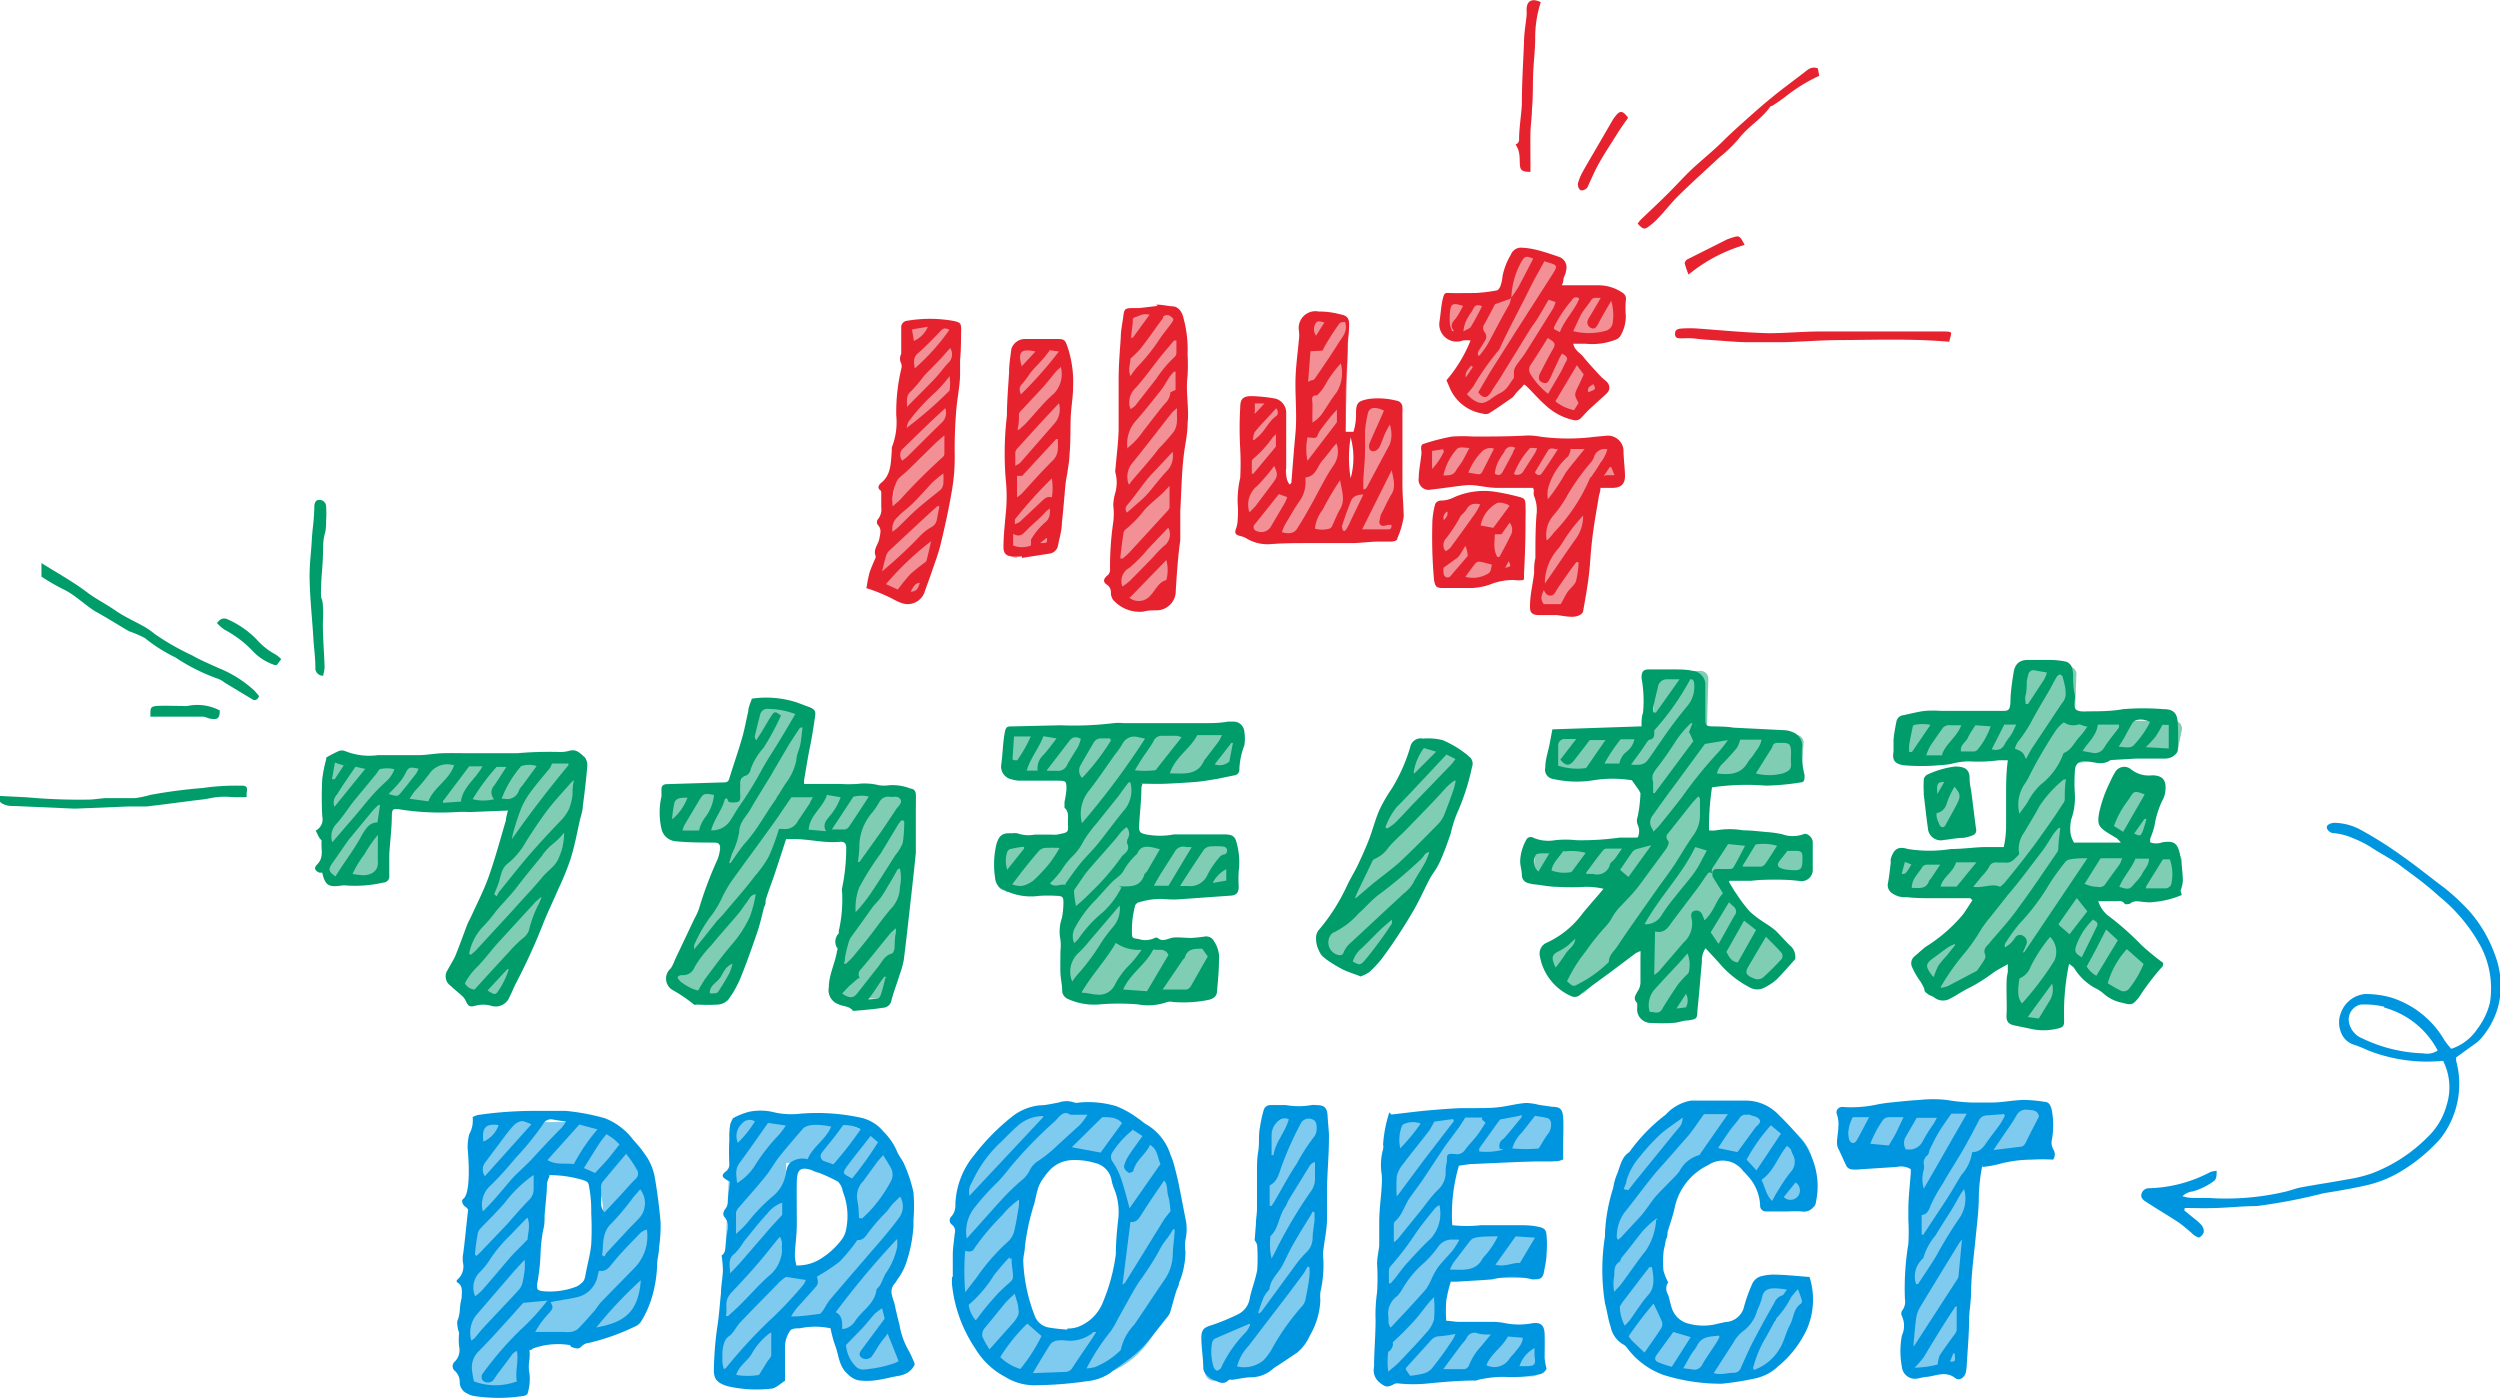 <svg xmlns="http://www.w3.org/2000/svg" viewBox="0 0 116.37 65.08"><defs><style>.cls-1{isolation:isolate;}.cls-2{fill:#0096df;}.cls-3{opacity:0.5;mix-blend-mode:multiply;}.cls-4{fill:#e6222e;}.cls-5{fill:#009d6a;}</style></defs><title>logo_kawasaki_color</title><g class="cls-1"><g id="レイヤー_1" data-name="レイヤー 1"><path class="cls-2" d="M101.66,56.33l.44.36a2.61,2.61,0,0,1,.38.34.46.46,0,0,1,.1.33.44.44,0,0,1-.23.25s-.16-.07-.23-.12a8.58,8.58,0,0,0-.68-.57c-.52-.34-1.05-.65-1.58-1-.14-.09-.23-.21-.17-.37a.35.35,0,0,1,.34-.24,6.44,6.44,0,0,0,2.85-.75,1.06,1.06,0,0,1,.3-.06c0,.22,0,.37-.12.47a3,3,0,0,1-1,.49.81.81,0,0,0-.47.22,1.53,1.53,0,0,0,.44.08c.25,0,.49,0,.74,0a12.08,12.08,0,0,0,3.61-.29c.26-.06.52-.17.79-.21.69-.13,1.39-.23,2.08-.36a6.4,6.4,0,0,0,1.15-.28A7.27,7.27,0,0,0,113,52.93a3.2,3.2,0,0,0,.88-1.47,2.73,2.73,0,0,0-.16-2.08,7.54,7.54,0,0,1-3.5-.49,5.5,5.5,0,0,0-.65-.26.94.94,0,0,1-.61-.6,1.2,1.2,0,0,1,0-.87,1.33,1.33,0,0,1,1.12-.89,4.34,4.34,0,0,1,1.21.16,4.4,4.4,0,0,1,2.5,2,3.69,3.69,0,0,0,.31.39,2.31,2.31,0,0,0,1.21-.92,3.3,3.3,0,0,0,.59-1.22,4.23,4.23,0,0,0-.39-2.56,7.74,7.74,0,0,0-2-2.42c-.26-.24-.54-.47-.82-.69s-.69-.51-1-.75-.91-.54-1.35-.84a4.94,4.94,0,0,0-.78-.39,2.92,2.92,0,0,0-.93-.25c-.19,0-.35-.19-.32-.3s.22-.18.36-.18a2.68,2.68,0,0,1,1.24.34,18.36,18.36,0,0,1,1.91,1.21c.67.47,1.32,1,1.95,1.47a10.09,10.09,0,0,1,1.19,1.11,6.29,6.29,0,0,1,1.17,2,4.17,4.17,0,0,1,.27,1.75,3.73,3.73,0,0,1-.84,2.07,1.63,1.63,0,0,1-.29.29l-.94.68a.73.73,0,0,0,0,.16,4.12,4.12,0,0,1-.75,3.64,7.93,7.93,0,0,1-1.67,1.41,5.5,5.5,0,0,1-1.66.72c-.68.16-1.38.28-2.08.39a26.26,26.26,0,0,1-3.12.6c-.63,0-1.26.07-1.89.09s-1,0-1.47,0l0,.08m9.29-9.45a4,4,0,0,0-1.09-.1.71.71,0,0,0-.56.75,1,1,0,0,0,.62.82,7,7,0,0,0,2.85.7.89.89,0,0,0,.67-.13,4,4,0,0,0-2.49-2"/><g class="cls-3"><path class="cls-4" d="M47.35,25.93l1.56-.43c.27,0,.23-.11.23-.38l.57-8.54h0a.38.38,0,0,0-.41-.43l-1.62,0a.38.38,0,0,0-.43.4l-.32,9a.37.37,0,0,0,.41.41"/><path class="cls-4" d="M41,27.5l1.27.34.17,0a.36.36,0,0,0,.17,0,.42.42,0,0,0,.2-.28,45.33,45.33,0,0,0,1.7-8.62c.13-1.82.19-3,.21-3.49h0a.39.39,0,0,0-.42-.43l-1.66,0a.38.38,0,0,0-.43.4C42.18,17,42.11,18.22,42,19A39.46,39.46,0,0,1,40.75,27a.41.41,0,0,0,.29.54"/><path class="cls-4" d="M52.44,28.17l1.62,0a.38.38,0,0,0,.43-.4L55,14.88v.29a1.57,1.57,0,0,0-.11-.59.39.39,0,0,0-.3-.13l-1.62,0a.39.39,0,0,0-.43.4L52,27.74a.43.43,0,0,0,.11.29.39.39,0,0,0,.3.13"/><path class="cls-4" d="M70.81,23.78a.36.36,0,0,0-.39-.42h-3.2a.38.38,0,0,0-.43.4l.13,2.91A.38.38,0,0,0,67,27a.41.41,0,0,0,.32.12L70,26.9c.26,0,.64-.22.66-.47ZM69,25.67c0,.09,0,.12-.15.12h-.35a.13.13,0,0,1-.08,0,.14.14,0,0,1,0-.09l0-.89c0-.08,0-.12.15-.12h.35a.07.07,0,0,1,.09.1Z"/><path class="cls-4" d="M66.64,22.37l4.91.24a.15.15,0,0,1,.1,0,.15.15,0,0,1,0,.1c-.12,2.08,0,3.7-.26,5.28a.38.38,0,0,0,.06.33.38.38,0,0,0,.31.12l1.4.08a.43.43,0,0,0,.46-.4c.15-.89.09-1.65.16-2.58,0-.21.09-1.14.19-2.82,0-.11,0-.14.15-.14H75a.39.39,0,0,0,.43-.4l.06-1.06h0a.38.38,0,0,0-.41-.43H66.72a.4.4,0,0,0-.43.42l-.06,1a.41.41,0,0,0,.1.32c.07.08.18-.12.31-.12"/><path class="cls-4" d="M58.26,25l6.2,0a.39.39,0,0,0,.43-.42l.22-5.36a.38.38,0,0,0-.09-.3.41.41,0,0,0-.32-.12H63.43c-.25,0-.09.14-.11.4l-.47,4c0,.14,0,.14-.08.14h-.15c-.05,0-.09,0-.09-.13l.24-7.9a.39.39,0,0,0-.09-.3.41.41,0,0,0-.32-.12H61a.38.38,0,0,0-.43.4l-.24,7.88c0,.14,0,.14-.08.14h-.2s-.08,0-.08-.13l-.36-4.19a.37.37,0,0,0-.41-.41l-.8.15a.4.4,0,0,0-.43.4l-.17,5.35a.37.37,0,0,0,.41.44"/><path class="cls-4" d="M67.65,15.71H69v0a20.24,20.24,0,0,1-1.22,2,.39.39,0,0,0,.11.58l.95.68a.71.71,0,0,0,.8-.23c.39-.57.93-.74,1.22-1.27l0,0,0,0A18.9,18.9,0,0,0,73,19.42a.42.42,0,0,0,.25.09h.05a.4.4,0,0,0,.26-.17l.84-1.13a.39.39,0,0,0-.08-.59,21,21,0,0,1-2-1.9h2.5a.41.41,0,0,0,.44-.42l.06-1.08h0a.37.37,0,0,0-.41-.41H72.32a.2.2,0,0,1,0-.07l.28-1.18a.38.38,0,0,0-.32-.49l-1.47-.3a.4.4,0,0,0-.51.31c-.13.56-.28,1.09-.44,1.58a.19.19,0,0,1-.21.15H67.74a.4.4,0,0,0-.44.4l0,1.07a.42.42,0,0,0,.09.32.38.38,0,0,0,.29.11"/><path class="cls-5" d="M23.18,46.73a.38.38,0,0,0,.35-.25,45.79,45.79,0,0,0,3.34-9.7l.07-.93h0a.36.36,0,0,0-.39-.42l-10.75,0a.41.41,0,0,0-.44.42l-.12,4.64a.44.44,0,0,0,.41.41l1.88,0a.4.4,0,0,0,.44-.4l.22-2.92c0-.12,0-.14.13-.14l5.51.21h.07a.18.18,0,0,1,0,.09,39.2,39.2,0,0,1-2.79,7.54.44.44,0,0,0,0,.35.39.39,0,0,0,.22.22l1.7.88a.48.48,0,0,0,.2,0"/><path class="cls-5" d="M33.35,46.58l.12,0a.41.41,0,0,0,.23-.23A43.46,43.46,0,0,0,36.21,39a.18.18,0,0,1,.19-.15h3.26l.08,0a.15.15,0,0,1,0,.1c-.21,2.22-.52,4.61-.93,7.1a.37.37,0,0,0,.07.31.4.4,0,0,0,.31.12h1.7a.41.41,0,0,0,.44-.37,63.79,63.79,0,0,0,1-8.79h0A.36.36,0,0,0,42,37l-4.73-.24h-.06a.16.16,0,0,1,0-.08c.18-1,.37-2,.54-3.21a.4.4,0,0,0-.07-.31.43.43,0,0,0-.31-.16l-1.8-.2a.39.39,0,0,0-.48.36c-.18,1.16-.4,2.31-.65,3.44,0,.13-.09.16-.17.16H31.7a.4.4,0,0,0-.44.4l-.07,1.36a.36.36,0,0,0,.39.42h2.27a.19.19,0,0,1,0,.07,43.86,43.86,0,0,1-2.45,6.55.4.4,0,0,0,.2.56l1.57.46a.48.48,0,0,0,.2,0"/><path class="cls-5" d="M46.81,41.51h2.77l.08,0a.16.16,0,0,1,0,.1l-.21,3.43,0,1a.39.39,0,0,0,.4.43l1.71,0c1.25,0,2.7,0,4.33-.1a.41.41,0,0,0,.42-.44l0-1.64a.39.39,0,0,0-.13-.3.43.43,0,0,0-.3-.11h0c-1.45.06-2.66.09-3.58.07h-.06a.15.15,0,0,1,0-.09l.13-2.32c0-.08,0-.11.13-.11h4.22a.4.4,0,0,0,.43-.42l.07-1.36a.36.36,0,0,0-.39-.42H52.65a.15.15,0,0,1-.1,0,.12.12,0,0,1,0-.08l.17-2.79c0-.12,0-.14.13-.14L57.1,36a.39.39,0,0,0,.43-.4l.09-1.12a.38.38,0,0,0-.09-.3.41.41,0,0,0-.32-.12H47.37a.4.4,0,0,0-.44.4l-.07,1.36a.36.36,0,0,0,.39.42H49.9l.08,0a.16.16,0,0,1,0,.1l-.17,2.79c0,.12,0,.14-.13.14H46.94a.4.4,0,0,0-.44.4l-.07,1.36a.36.36,0,0,0,.39.42"/><path class="cls-5" d="M61.62,44.54l1.64.49a.49.49,0,0,0,.23.07.38.38,0,0,0,.34-.21,55.9,55.9,0,0,0,4.51-9.33h0a.42.42,0,0,0,0-.34.38.38,0,0,0-.24-.19l-1.78-.58a.39.39,0,0,0-.54.26A59.1,59.1,0,0,1,61.48,44a.39.39,0,0,0,.15.57"/><path class="cls-5" d="M72.39,34.58l-.07.81a.38.38,0,0,0,.09.3.41.41,0,0,0,.32.12l4,.4a.15.15,0,0,1,.1,0,.16.16,0,0,1,0,.1l-.09,2.51c0,.12,0,.14-.13.14l-4.73.4a.39.39,0,0,0-.43.4l-.07.74a.38.38,0,0,0,.09.3.41.41,0,0,0,.32.12h3.67a42.47,42.47,0,0,1-3.31,3.3.39.39,0,0,0,0,.58l1.11,1.3a.38.38,0,0,0,.27.16.41.41,0,0,0,.31-.14C75,45,76,44,76.57,43.3l-.14,3.88a.38.38,0,0,0,.09.3.41.41,0,0,0,.32.12l1.67-.42a.39.39,0,0,0,.43-.42l.13-3.49a29.6,29.6,0,0,0,2.55,2.58.39.39,0,0,0,.29.11.41.41,0,0,0,.28-.17l1.31-1.17c.16-.2-.73-.7-.94-.87a16.07,16.07,0,0,1-2.41-2.81h3.69a.39.39,0,0,0,.43-.4l.07-1.13a.36.36,0,0,0-.39-.42h-4.6a.18.18,0,0,1-.12,0,.14.14,0,0,1,0-.1l.09-2.51c0-.12,0-.14.13-.14h4a.39.39,0,0,0,.43-.4l.07-1.21a.36.36,0,0,0-.39-.42h-4c-.08,0-.11,0-.11-.13l.07-2.44a.37.37,0,0,0-.41-.41l-1.62,0a.39.39,0,0,0-.43.4L76.9,34c0,.12,0,.14-.13.14H72.82a.39.39,0,0,0-.43.4"/><path class="cls-5" d="M101.49,39.77a.41.41,0,0,0-.31-.12H96.45c-.09,0-.11,0-.11-.11l.15-3.88c0-.11,0-.14.15-.14l4.35-.45a.39.39,0,0,0,.43-.4l.14-.68a.37.37,0,0,0-.41-.44H96.69c-.09,0-.11,0-.11-.11l.07-2a.34.34,0,0,0-.11-.32.41.41,0,0,0-.28-.11l-1.65,0a.42.42,0,0,0-.42.42l-.07,2c0,.08,0,.11-.13.11H89.25a.41.41,0,0,0-.44.42l-.07,1.13a.36.36,0,0,0,.39.42l4.74-.32.08,0a.16.16,0,0,1,0,.11l-.07,4.21c0,.08,0,.11-.13.11H88.88a.4.4,0,0,0-.43.42l-.07,1.08a.37.37,0,0,0,.41.44h3.93a32.23,32.23,0,0,1-3.17,3,.41.41,0,0,0-.08.59l1,1.1a.38.38,0,0,0,.58.06,26.4,26.4,0,0,0,2.66-2.24l-.12,3.2a.34.34,0,0,0,.11.32.41.41,0,0,0,.28.11h0l1.63,0a.4.4,0,0,0,.43-.42l.13-3.2a31,31,0,0,0,2.57,2.49.41.41,0,0,0,.31.13.39.39,0,0,0,.28-.16l1-1.25a.4.4,0,0,0-.06-.59,31.19,31.19,0,0,1-3.21-3.07h4a.39.39,0,0,0,.43-.42l.07-1.08h0a.41.41,0,0,0-.1-.32"/><path class="cls-5" d="M90.22,39h0l1.3-.11c.25,0,.24-.18.22-.44l-.42-2a.43.43,0,0,0-.13-.31.41.41,0,0,0-.3-.09l-.83,0a.4.4,0,0,0-.4.44l.13,2a.43.43,0,0,0,.13.31.38.38,0,0,0,.26.09"/><path class="cls-5" d="M100.42,36.5l-1.28-.41a.39.39,0,0,0-.31,0,.43.43,0,0,0-.21.26L98,38.23a.44.44,0,0,0,0,.35.39.39,0,0,0,.25.19l1.29.43.15,0a.36.36,0,0,0,.18,0,.41.41,0,0,0,.19-.26l.61-1.9a.41.41,0,0,0,0-.33.39.39,0,0,0-.26-.19"/><path class="cls-2" d="M26.64,52.23c-.41,0-1,0-1.87,0H22.85a.46.46,0,0,0-.48.46l-.64,11.45a.43.43,0,0,0,.46.49h1.67a.45.45,0,0,0,.48-.46l.13-1.79s0,0,0,0h0c.94,0,1.5,0,1.88,0,2.54-.23,4-1.56,4.3-4.58a4.27,4.27,0,0,0,.05-1.16c-.23-1.16-.32-2.54-.94-3.24a4.29,4.29,0,0,0-3.11-1.17M24.8,60.56l.31-6.11c-.23,0-.23,0-.23,0h1.59c1.09.06,1.61.76,1.61,2.13a9,9,0,0,1-.06,1,5.75,5.75,0,0,1-.5,2,1.86,1.86,0,0,1-1.45.93c-.22,0-.72,0-1.27.06"/><path class="cls-2" d="M40,64.06h1.75a.4.4,0,0,0,.34-.15.39.39,0,0,0,0-.36l-1-3.12a.16.16,0,0,1,0-.17,5.43,5.43,0,0,0,1.33-3.43,3.6,3.6,0,0,0,0-.75,4.26,4.26,0,0,0-4.39-3.94l-3.51-.2a.45.45,0,0,0-.48.45L33.51,63.6a.43.43,0,0,0,.11.34.46.46,0,0,0,.35.13h1.67a.46.46,0,0,0,.49-.45l.12-2.09h0a18.11,18.11,0,0,0,2.5-.11l0,0,.64,2.19a.52.52,0,0,0,.53.4m-3.38-4.73h-.2l.26-5.15s0,0,0,0h0c.31,0,.51.07.76.07s.48.37.66.38c1.21,0,1.78.7,1.78,2.07,0,.16,0-.14,0,0a2.87,2.87,0,0,1-.71,1.54,1.83,1.83,0,0,1-1.47.86c-.54,0-.81.29-1.12.29"/><path class="cls-2" d="M54.74,58.26c0-.34,0-.7,0-1.05,0-3.67-1.55-5.53-4.6-5.53a5.17,5.17,0,0,0-3.61,1.1,6.4,6.4,0,0,0-1.88,4.85,9.85,9.85,0,0,0,.88,4.77c.7,1.23,2,1.85,4,1.85,3.19,0,4.94-2,5.2-6m-7.26-.21A8.68,8.68,0,0,1,48,55.12a2.15,2.15,0,0,1,2.13-1.4,1.77,1.77,0,0,1,1.73.9,4.89,4.89,0,0,1,.37,2.19c0,.4,0,.83,0,1.29a9.65,9.65,0,0,1-.49,2.75,2.11,2.11,0,0,1-2,1.35h-.11a1.74,1.74,0,0,1-1.8-1.33,8.31,8.31,0,0,1-.25-2.81"/><path class="cls-2" d="M61.58,52.42a.43.43,0,0,0-.46-.49h-1.7a.45.45,0,0,0-.48.45l-.41,7.94c0,.88-.71,1.46-2,1.77a.52.52,0,0,0-.43.51l0,1.19a.41.41,0,0,0,.11.36.4.4,0,0,0,.29.12h.07a6.58,6.58,0,0,0,3.23-1.15A4,4,0,0,0,61.17,60Z"/><path class="cls-2" d="M67.4,54.07h4.79a.46.46,0,0,0,.48-.46l.07-1.19a.43.43,0,0,0-.46-.49l-6.93,0a.46.46,0,0,0-.49.45L64.2,63.6a.43.43,0,0,0,.11.34.46.46,0,0,0,.35.13h6.62a.45.45,0,0,0,.48-.44l.08-1.21a.43.43,0,0,0-.46-.49H66.92l.15-2.44h4.26a.46.46,0,0,0,.49-.46l.07-1.19a.43.43,0,0,0-.46-.49H67.18l.17-3.3h0"/><path class="cls-2" d="M83.46,52.65a4.87,4.87,0,0,0-3.22-1,4.71,4.71,0,0,0-4.08,1.81A7.93,7.93,0,0,0,75,57.86a8.48,8.48,0,0,0,.78,4.45,4.18,4.18,0,0,0,3.9,1.89h0A5.43,5.43,0,0,0,83,63.31a4.35,4.35,0,0,0,1.33-3,.43.43,0,0,0-.09-.36c-.08-.09,0-.12-.12-.12h-1.7a.49.49,0,0,0-.49.44A1.89,1.89,0,0,1,79.76,62a2.53,2.53,0,0,1-1.67-.45c-.6-.63-.8-2-.72-3.75a6.49,6.49,0,0,1,.75-2.67,2.11,2.11,0,0,1,2.07-1.27l-.14.11a2,2,0,0,1,1.46.48A1.91,1.91,0,0,1,82,55.85a.43.43,0,0,0,.46.46l1.9-.12c.28,0,.12-.55.12-.85,0-1.33-.15-2-1-2.69"/><path class="cls-2" d="M94.89,51.46l-8.3.26a.46.46,0,0,0-.49.46L86,53.39a.44.44,0,0,0,.11.34.46.46,0,0,0,.35.13h2.79l-.58,9.56a.43.43,0,0,0,.11.34.46.46,0,0,0,.35.13h1.73a.46.46,0,0,0,.49-.45l.53-9.56s0,0,0,0h0l2.9-.18c.28,0,.43,0,.45-.27l.08-1.47a.43.43,0,0,0-.46-.49"/></g><path class="cls-5" d="M101.56,41.66a4.32,4.32,0,0,1-1.35.33,1.12,1.12,0,0,1-.33,0c-.25,0-.51-.12-.74.08,0,0-.21.05-.24,0-.13-.19-.31-.11-.48-.12h-.75a1.43,1.43,0,0,0,.42.64A13.51,13.51,0,0,1,99.69,44a11.34,11.34,0,0,0,1,.82c0,.07,0,.16-.06.2a11,11,0,0,0-1.07,1.41c-.28.34-.33.37-.76.25a1.82,1.82,0,0,1-.86-.41,1.82,1.82,0,0,0-.46-.3,2.67,2.67,0,0,1-.94-.92,1.11,1.11,0,0,0-.23-.18,11.08,11.08,0,0,0-.23,2.57c0,.3,0,.37-.31.44a2.74,2.74,0,0,1-1.29,0l-.72-.15c-.29-.06-.38-.21-.36-.49s0-.81,0-1.21,0-.52.06-.78c0-.09,0-.19,0-.37-.27.16-.49.26-.68.4a8,8,0,0,1-1.15.72c-.29.14-.56.33-.85.48a.66.66,0,0,1-.76-.06c-.08-.06-.18-.07-.26-.13s-.19-.14-.18-.2-.11-.29-.2-.42a3.52,3.52,0,0,1-.37-.64.42.42,0,0,1,.1-.51c.18-.15.35-.31.53-.45a7.26,7.26,0,0,0,1.73-1.5c.16-.22.3-.45.45-.68-.06,0-.08-.08-.11-.08H90c-.42,0-.84,0-1.26-.05a1,1,0,0,1-.69-.2.44.44,0,0,1-.17-.45c.06-.31.09-.63.13-.95a1.11,1.11,0,0,1,0-.18c.14-.46.34-.6.8-.46a6.39,6.39,0,0,0,2,0c.51,0,1-.07,1.51-.09l.95,0a4.53,4.53,0,0,0,.11-1q0-.69,0-1.37c0-.54,0-1.08.08-1.67h-.43a7.12,7.12,0,0,1-1.37.05,3.19,3.19,0,0,0-.84.12,4.39,4.39,0,0,1-.55.06,9.4,9.4,0,0,1-1.67,0c-.4-.07-.53-.23-.46-.63,0-.17,0-.34,0-.52s.08-.61.14-.91a.37.37,0,0,1,.32-.27c.34-.07.67-.16,1-.2a5,5,0,0,1,.74,0l.74,0h1.85l.33,0c.26,0,.29-.09.32-.36,0-.48.08-1,.15-1.43s.3-.6.75-.58l1,0a3.8,3.8,0,0,1,.7.08.45.45,0,0,1,.25.23,1.24,1.24,0,0,1,.07.4c0,.27,0,.54.06.81s0,.35,0,.52,0,.31.3.35a1.91,1.91,0,0,0,.33,0c.54,0,1.09,0,1.63-.1a11.53,11.53,0,0,1,1.89,0c.45,0,.63.17.66.63a11.63,11.63,0,0,1,0,1.29c0,.1-.14.23-.24.29a.73.73,0,0,1-.36.09l-1.33,0-1.2.07h0c-.34.25-.7.11-1.05.06s-.61.05-.61.5a7.49,7.49,0,0,0,0,1,3.07,3.07,0,0,1-.14,1.12,1.34,1.34,0,0,0,.1,1.16h2.18a1.62,1.62,0,0,0-.19-.2l-.38-.23c-.48-.3-.54-.43-.43-1a6,6,0,0,1,.48-1.35,4.25,4.25,0,0,1,.25-.49.49.49,0,0,1,.72-.16,1.32,1.32,0,0,0,1,.3c.51,0,.69.24.62.76a1,1,0,0,1-.09.32,4,4,0,0,0-.41,1.26,4,4,0,0,1-.2.6,1.2,1.2,0,0,0,0,.18.78.78,0,0,0,.55,0c.51-.08.7,0,.82.5a8.07,8.07,0,0,1,.15,1.28,1.67,1.67,0,0,1-.11.47M90.34,45.89l0,.09a1.33,1.33,0,0,0,.33-.08L92,45.2a.24.24,0,0,0,.07-.08c.1-.14.2-.28.29-.43a.32.32,0,0,0,.05-.24c-.1-.22,0-.35.15-.5.47-.57,1-1.12,1.41-1.72.61-.82,1.18-1.68,1.76-2.52a.39.39,0,0,0,.08-.17c0-.34.06-.67.09-1l-.07,0a2.73,2.73,0,0,0-.23.26c-.19.28-.36.59-.57.86-.52.67-1,1.34-1.57,2l-.79,1c-.15.18-.29.36-.42.55a9.24,9.24,0,0,1-.77,1.12,11,11,0,0,0-1.15,1.62m5.8-9.66-.08,0a5.67,5.67,0,0,0-1.11,1.22c-.22.42-.48.83-.72,1.24a1.32,1.32,0,0,0-.25.87.23.23,0,0,1,0,.17c-.18.16-.33.41-.64.36-.12,0-.25,0-.37,0a.34.34,0,0,0-.38.22,2.3,2.3,0,0,1-.34.43l-.39.48c.47.07.88-.18,1.25,0a2.1,2.1,0,0,0,.21-.19c.29-.35.58-.71.86-1.07s.51-.66.75-1c.36-.51.72-1,1.07-1.56a.55.55,0,0,0,.12-.22c0-.32,0-.64.06-1m1.09,3.71c-.38,0-.66,0-.94.06a.33.33,0,0,0-.2.13,12.13,12.13,0,0,0-.72,1A10.39,10.39,0,0,1,94,43a7.72,7.72,0,0,0-.68.95s0,.08,0,.15a1.27,1.27,0,0,0,.47-.44.27.27,0,0,1,.38-.1.33.33,0,0,1,.14.44l-.15.33.06,0,2.95-4.39m-1.11-6.31a1.84,1.84,0,0,0-.33.32,20.85,20.85,0,0,0-1.25,2.13,2.84,2.84,0,0,1-.22.39A1.72,1.72,0,0,0,94,37.88c.16-.24.32-.42.43-.63a3.08,3.08,0,0,1,.56-.73,3.16,3.16,0,0,0,1.05-1.43.09.09,0,0,1,.05-.05c.33-.14.46-.47.68-.71s.24-.3.4-.51c-.19,0-.33-.13-.44-.09a.77.77,0,0,1-.65-.1m-1.77,1.69c.1-.18.19-.36.3-.53l.88-1.32c.17-.26.34-.52.51-.76a.64.64,0,0,0,.15-.48c0-.23-.07-.46-.13-.69,0-.06-.08-.14-.13-.14s-.13.06-.16.12c-.13.21-.23.43-.36.65l-.47.8c-.09.16-.18.32-.27.48a6.06,6.06,0,0,1-.7,1.08,1.08,1.08,0,0,0-.14.32c.37.15.37.15.52.49M94,45.57c-.1.6-.07.9.12,1.14a14.35,14.35,0,0,0,1.51-2,1,1,0,0,0-.2-1.1A7,7,0,0,0,94.52,45a.92.92,0,0,1-.53.55M99,44.18a4,4,0,0,0-.89,1.59c.18.1.37.23.58.33a.32.32,0,0,0,.43-.1,4.64,4.64,0,0,0,.66-1.13L99,44.18m-2-3.06a1.41,1.41,0,0,0,.65.16.31.31,0,0,0,.35-.13c.22-.31.45-.62.67-.93a1.4,1.4,0,0,0,.11-.27h-1l-.74,1.18m1,2.13-.47.92-.44.81a1.26,1.26,0,0,0,.45.43l1-1.65-.55-.51m-1.15-8.31.51.09a.5.5,0,0,0,.56-.25c.2-.32.45-.61.68-.92a.36.36,0,0,0,0-.14H97.65c-.06.52-.45.81-.71,1.23m-6.53.12c.21-.51.69-.79.88-1.32-.2,0-.35,0-.49,0a.38.38,0,0,0-.41.19c-.19.26-.37.52-.55.79a3,3,0,0,0-.18.42l.74,0m9.43,1.82c-.46-.18-.5-.17-.7.17l-.13.18a4.4,4.4,0,0,0-.6,1.12l.43.27,1-1.74m-4,6.07.5.44.83-1.07-.49-.62L95.83,43m-3.88-9.24c-.14.22-.27.4-.36.6s-.36.31-.31.62h.57a.27.27,0,0,0,.19-.07,3.46,3.46,0,0,0,.62-1.1l-.71-.05m7.93,7.59c.36,0,.65,0,.94,0,.09,0,.23-.11.24-.17A2.06,2.06,0,0,0,101,40l-.32,0-.77,1.24m-8.81,0L92,40.14h-.95c-.13.47-.61.67-.72,1.13h.74M99.39,40c-.2.46-.55.82-.74,1.28.45.14.48.13.73-.18a2.06,2.06,0,0,0,.32-.4c.1-.23.33-.4.33-.73l-.64,0m.7-6.35a.85.85,0,0,0-.65-.1.37.37,0,0,0-.2.17c-.13.22-.25.44-.37.67l-.25.4c.28,0,.54.11.71-.08a4.52,4.52,0,0,0,.75-1.07m-4.82-2.31-.52-.09a.25.25,0,0,0-.33.2,2.94,2.94,0,0,0-.07.32c0,.21,0,.42-.05.62s0,.28,0,.42c.06,0,.1,0,.11,0,.25-.38.5-.76.75-1.14a2,2,0,0,0,.13-.32M89,41.33c.33,0,.66.08.8-.34,0,0,.06-.07.09-.11l.42-.63c-.23,0-.42,0-.6,0a.3.3,0,0,0-.22.09c-.18.32-.51.57-.5,1m8.44,1.46A3.18,3.18,0,0,0,96.65,44c-.1.29-.06.37.25.56l.39-.79.32-.66c.06-.12,0-.21-.14-.27m3.21-9.14a6.52,6.52,0,0,1-.35.6,5.59,5.59,0,0,1-.45.48l1.07.06v-1.1l-.28,0M94.9,47.41l.52-.85a1,1,0,0,0,.1-.77l-1.13,1.55.51.07M88.85,35H89l.86-1.26a1.86,1.86,0,0,0-.73,0,.12.12,0,0,0-.09.06c-.06.29-.12.57-.17.86a1.34,1.34,0,0,0,0,.3M90,45.52a3.46,3.46,0,0,1,.22-.56,4.45,4.45,0,0,1,.4-.48L91,44l0-.06a2.35,2.35,0,0,0-.31.15c-.21.14-.41.3-.62.45-.45.32-.47.41-.15.85a1.14,1.14,0,0,0,.13.12M93.31,33.7l-.6,1.18c.29.07.48,0,.6-.23s.21-.3.31-.46.14-.28.23-.46l-.53,0m6,5.06c.29.14.32.14.42-.1a5.2,5.2,0,0,0,.17-.57l-.09,0-.5.71M88.51,40.68c.2,0,.2,0,.46-.44l-.3-.12-.15.56"/><path class="cls-5" d="M80.45,41c.13.21.24.42.38.61a6.73,6.73,0,0,0,.62.82,5.11,5.11,0,0,0,.7.53,4.81,4.81,0,0,1,.48.34c.24.23.45.48.69.71a.68.68,0,0,1,.24.64c-.28.31-.56.64-.86.94a2.47,2.47,0,0,1-.55.37.71.71,0,0,1-.71,0,4.76,4.76,0,0,1-1.3-1c-.24-.28-.49-.54-.75-.82a1,1,0,0,0-.17.62c-.07.76-.13,1.53-.21,2.29,0,.4-.07.39-.45.45-.21,0-.41.09-.62.11a8.55,8.55,0,0,1-1.18,0,.63.63,0,0,1-.55-.71c0-.07,0-.17,0-.21-.21-.2-.08-.36,0-.52a.76.76,0,0,0,.15-.48c0-.38,0-.76,0-1.14a2.09,2.09,0,0,0,0-.28,1.39,1.39,0,0,0-.22.1l-1.24.93-1,.73a2.51,2.51,0,0,0-.32.25.38.38,0,0,1-.44.09,2.5,2.5,0,0,1-1.47-1.91.55.55,0,0,1,.35-.59,4.29,4.29,0,0,0,1.66-1.37c.25-.3.51-.6.77-.9l.19-.23a3.58,3.58,0,0,0-.83-.09,11.65,11.65,0,0,1-1.34,0c-.32,0-.64-.07-1-.11a1.64,1.64,0,0,1-.36-.07.38.38,0,0,1-.27-.36c0-.22-.08-.44-.08-.66a2.23,2.23,0,0,1,.29-1,.23.23,0,0,1,.33-.08,1.8,1.8,0,0,0,1,.11,4.59,4.59,0,0,1,1,0,12.74,12.74,0,0,0,2-.12l.85,0a.69.69,0,0,0,0-.6.5.5,0,0,1,0-.37,6.56,6.56,0,0,0,.13-1.1s-.05-.1-.08-.15l-.32-.45a5.65,5.65,0,0,0-1.79,0,5,5,0,0,1-1.92-.07.43.43,0,0,1-.32-.52c0-.37.13-.73.2-1.09l.13-.69,4.15-.14c0-.24,0-.44.07-.64a5.9,5.9,0,0,0-.07-1.61c0-.31.08-.41.39-.4h1.11c.3,0,.59,0,.89.07a.64.64,0,0,1,.58.62c0,.29,0,.57,0,.86s0,.54,0,.81.09.28.3.29.66,0,1,.06l2.41.12a1.16,1.16,0,0,1,.36.09.68.68,0,0,1,.43.75A4,4,0,0,0,84,36.08c0,.17,0,.34-.18.34a11.5,11.5,0,0,1-1.62.15,11.18,11.18,0,0,0-2.51.08,12.65,12.65,0,0,0-.14,2,1.19,1.19,0,0,0,.33,0,3.68,3.68,0,0,1,1.26,0c.41,0,.82.06,1.22.09a4.86,4.86,0,0,1,.59.09,1.46,1.46,0,0,0,1,0c.16-.08.42.14.43.36,0,.44,0,.89,0,1.33a.52.52,0,0,1-.59.49A10.05,10.05,0,0,0,81.5,41c-.23,0-.47,0-.7,0h-.29l-.06.08m-.79-.44c-.1-.08-.14,0-.2.07s-.29.43-.44.63l-1.15,1.52c-.2.27-.36.61-.83.5L77,45.38a1.63,1.63,0,0,0,.21-.16l1.16-1.35a1.17,1.17,0,0,0,.35-1.2.09.09,0,0,1,0,0c0-.11,0-.23.15-.27a.28.28,0,0,1,.35.14,3,3,0,0,1,.12.3c.43-.38.53-.91.86-1.26-.18-.29-.34-.54-.49-.79,0,0,0-.13,0-.19s.08-.14.16-.15l.59,0c.08,0,.2,0,.23-.08.18-.3.34-.62.54-1l-.79-.08-.65,1c-.08.11-.16.23-.08.37m-6.78,5c.29.27.3.28.54.14a5.47,5.47,0,0,0,1.32-.93s.1-.07.1-.11c0-.3.24-.48.38-.69.59-.89,1.21-1.75,1.82-2.62.27-.39.56-.76.82-1.15s.61-1,.94-1.46a1.56,1.56,0,0,0,.28-.86c0-.26,0-.52,0-.77,0,0,0-.08-.08-.14-.1.11-.19.2-.27.29l-1.15,1.45a.22.22,0,0,0,0,.3c.1.13,0,.25-.05.37-.38.52-.74,1-1.14,1.55s-.62.74-.94,1.09a2.44,2.44,0,0,0-.47.61,2.12,2.12,0,0,1-.33.44,10.64,10.64,0,0,0-.89,1.12,7,7,0,0,0-.85,1.35m4-6.93a3.43,3.43,0,0,0,.27-.27c.36-.45.73-.9,1.08-1.36A19.74,19.74,0,0,1,80,35a6.35,6.35,0,0,0,.43-.55l-1.07.18L78,36.48c-.37.49-.73,1-1.08,1.49a.5.5,0,0,0,0,.62m-1-3a2,2,0,0,0,.44,0,.54.54,0,0,0,.3-.16c.23-.29.42-.61.64-.91a21,21,0,0,1,1.26-1.68,1.37,1.37,0,0,0,.3-1c0-.14-.06-.24-.18-.22A12.24,12.24,0,0,1,77,34c0,.19.05.4-.25.44,0,0-.06.07-.09.11l-.27.4-.49.67m.65,7.4a.84.84,0,0,0,.78-.4,9,9,0,0,1,.7-.95c.26-.34.55-.66.8-1s.35-.59.52-.89l.1-.19-.54-.16c-.61,1.28-1.65,2.3-2.37,3.61m.26,4.06c.22,0,.42.13.57-.13s.48-.77.74-1.15a4.87,4.87,0,0,1,.42-.46s.08-.07.08-.11a1.45,1.45,0,0,0-.06-.87l-.36.41c-.38.41-.76.81-1.13,1.22a1.11,1.11,0,0,0-.27,1.09m1.82-13,.17-.44-.07,0a4.94,4.94,0,0,0-.76.92c-.23.36-.48.72-.74,1.06s-.35.44-.26.76c0,.09,0,.19,0,.29s0,.16,0,.23l.07,0,1.8-2.42-.18-.4m3.57,9.49-.81,1.37c-.16.27-.19.41.23.58a.42.42,0,0,0,.45-.05c.3-.27.58-.56.86-.86a.27.27,0,0,0,0-.26c-.22-.26-.47-.49-.74-.77m-.52-7.61a2.53,2.53,0,0,0,1.34,0c.27-.11.37-.19.35-.47s0-.27,0-.4c0-.52-.05-.55-.58-.54-.13,0-.24,0-.29.18a.86.86,0,0,1-.11.19l-.67,1.07M79.9,36c.59.07,1.12.07,1.46-.52.08-.14.21-.25.29-.39s.31-.37.34-.66H81a1.41,1.41,0,0,1-.15.38c-.2.25-.42.48-.64.71a.93.93,0,0,0-.29.48M73.41,34.4c-.24,0-.39,0-.54,0a.3.3,0,0,0-.34.32c0,.3,0,.61,0,.92a2.89,2.89,0,0,0,1.3.11l.9-1.3H74l-.7.91c-.25.32-.41.31-.67,0l.77-1m7.78,8.5-.82,1.45c.13.23.23.46.53.49l.85-1.51-.55-.43m-7.34-3.15a2.55,2.55,0,0,0-1-.08.13.13,0,0,0-.1,0c-.18.29-.47.51-.53.89a1.73,1.73,0,0,0,.88.08.15.15,0,0,0,.09-.06l.65-.88m7.3.68c.33,0,.58,0,.82,0a.31.31,0,0,0,.21-.13c.19-.27.36-.55.55-.84a2.22,2.22,0,0,0-1-.06l-.61,1M80,43.93c.28-.49.5-.9.73-1.3a.29.29,0,0,0,0-.4L80.48,42l-.85,1.4.36.53m-6.15-3.25.33,0a.61.61,0,0,0,.76-.4c0-.12.17-.21.25-.32l.32-.46-.71,0a.22.22,0,0,0-.14.05c-.11.12-.2.25-.3.37l-.51.69m.79-5.07h.75A.9.9,0,0,1,75.7,35a1,1,0,0,0,.38-.59h-.64a7.85,7.85,0,0,0-.8,1.21M77,33.17l.08,0,1.1-1.55c-.22,0-.39,0-.55,0a.42.42,0,0,0-.46.39c-.08.3-.15.6-.21.9a.72.72,0,0,0,0,.24m6.24,6.46-.37.47c-.12.16-.09.28.09.34a1.12,1.12,0,0,0,.25.06c.68.07.74.05.73-.62,0-.16-.07-.24-.21-.25s-.34,0-.49,0m-6.33-.27-.68.18a.41.41,0,0,0-.2.13c-.2.28-.39.57-.58.84l.39.33,1.07-1.48m-4.47,5.71a7.57,7.57,0,0,0,.48-.66c.13-.22.41-.34.45-.7L73,44a2.75,2.75,0,0,1-.37.24c-.41.2-.45.3-.2.84m-.31-5.36c-.57,0-.59,0-.66.13a.6.6,0,0,0,.15.72l.51-.85M78,46.95l.48-.06a.67.67,0,0,0,0-.63l-.45.69"/><path class="cls-5" d="M53.18,36.52a.59.59,0,0,0-.05.13c0,.62-.08,1.23-.11,1.85,0,.24.08.29.33.34a3.44,3.44,0,0,0,1.29,0h.22l2.12,0c.37,0,.51.07.59.42a3.31,3.31,0,0,1,.09,1.28,6.42,6.42,0,0,0,0,.74c0,.27-.11.39-.37.41l-2.4.17a4.16,4.16,0,0,1-.55,0,3.31,3.31,0,0,0-1.32.14c-.07,0-.17.1-.18.15a4.33,4.33,0,0,0-.15,1.24c0,.26,0,.28.31.32a1,1,0,0,0,.75-.05.15.15,0,0,1,.14,0c.2.18.42.06.63,0s.62,0,.92,0a6.43,6.43,0,0,0,.66-.07.41.41,0,0,1,.42.24,1.37,1.37,0,0,1,.22.91c0,.46-.05.93-.09,1.39,0,.25-.18.37-.43.42a5.94,5.94,0,0,1-1.62.09.6.6,0,0,0-.26,0,2.67,2.67,0,0,1-1.39.11,11.14,11.14,0,0,0-1.74,0,2.94,2.94,0,0,1-1.48-.24.45.45,0,0,1-.28-.32c0-.3-.08-.61-.09-.91s0-.66,0-1a2.46,2.46,0,0,0,0-.55,1.9,1.9,0,0,1,.07-1,3.9,3.9,0,0,0,.07-.66c0-.29,0-.36-.31-.37a6.54,6.54,0,0,0-.81,0,2.79,2.79,0,0,1-1.68-.29.63.63,0,0,1-.38-.54,4.14,4.14,0,0,1,.06-1.57c.13-.42.28-.54.72-.51a.74.74,0,0,1,.26,0,1.55,1.55,0,0,0,.8.06l.78,0a1.77,1.77,0,0,0,.26,0c.58-.12.52-.08.51-.6,0-.23.05-.47-.16-.65,0,0,0-.18,0-.27a4.42,4.42,0,0,0,.09-.58c0-.39,0-.41-.43-.41H47.5a1.36,1.36,0,0,1-.4-.06.61.61,0,0,1-.49-.72c.06-.45.07-.91.14-1.35s.12-.39.47-.4l2.14-.05a15.23,15.23,0,0,0,2.48-.1,2.32,2.32,0,0,1,.45,0l3.75,0c.37,0,.74,0,1.11-.07h.26a.5.5,0,0,1,.51.45,2,2,0,0,1,0,.66,3.49,3.49,0,0,0-.23,1.1.26.26,0,0,1-.23.29l-.83.17c-.32.05-.63.11-1,.14s-.89.06-1.33.08-.79,0-1.17,0m-1.06,4.78h.19c.44,0,.81,0,1-.52,0-.08.11-.13.15-.21l.58-1-.27-.07c-.32-.07-.62-.11-.78.27,0,0-.05.05-.08.08a3.06,3.06,0,0,0-.56.72c-.11.21-.36.35-.54.53s-.49.54-.74.81A5.48,5.48,0,0,0,50,43.26a.83.83,0,0,0,0,.64,1.49,1.49,0,0,0,.2-.2,5.88,5.88,0,0,1,1.15-1.25,4,4,0,0,0,.85-1.14m-2.61-.17c.22-.31.43-.61.66-.9s.55-.6.81-.91c.46-.57.88-1.16,1.35-1.72a1.46,1.46,0,0,0,.21-1.19s0,0-.09,0l-.21.28c-.09.12-.17.24-.26.36l-1,1.25a6.24,6.24,0,0,0-.62.83,2.49,2.49,0,0,1-.45.65,3.74,3.74,0,0,0-.59.73,4.69,4.69,0,0,1-.53.6c.26.22.5,0,.75.07m.74-2.87a36,36,0,0,0,2.94-3.94l-.34-.07a.61.61,0,0,0-.71.31,3.53,3.53,0,0,1-.34.49c-.4.56-.78,1.13-1.2,1.67a1.72,1.72,0,0,0-.35,1.53m0,7.9c.27,0,.47.08.66.08a.81.81,0,0,0,.86-.42,3.59,3.59,0,0,1,.74-1,6.13,6.13,0,0,0,.52-.66,1.86,1.86,0,0,1-1.2-.32c-.46.8-1.09,1.45-1.58,2.28m-.27-4a8.07,8.07,0,0,0,.71-.66,11.06,11.06,0,0,0,1.4-1.62.29.29,0,0,1,.07-.08c.18-.15.33-.3.19-.56,0-.06,0-.17.05-.24a.46.46,0,0,0-.07-.51,2.31,2.31,0,0,0-.25.22c-.13.16-.25.33-.39.48l-.88,1c-.13.15-.26.29-.38.45s-.36.52-.54.78a.17.17,0,0,0,0,.11c0,.2.05.41.08.62m5.89,2c-.38,0-.71,0-.82.42,0,0-.07.07-.1.11l-.93,1.37c.43,0,.77,0,1.11,0a.34.34,0,0,0,.21-.17c.26-.45.51-.9.78-1.37l-.26-.36M54.46,36c.66,0,1.28.11,1.59-.6a.47.47,0,0,1,.07-.09c.18-.24.36-.47.54-.71s.13-.22.22-.38l-1.15,0c-.32.63-1,1-1.26,1.73m-.78,8.23c-.35.72-1.07,1.12-1.41,1.88l1.11.08,1-1.69c-.17-.35-.46-.19-.73-.26m-.87-8.34a4,4,0,0,0,1,0L55,34.32a1,1,0,0,0-.24-.07h-.67a.41.41,0,0,0-.4.26c-.16.29-.37.55-.55.83s-.23.38-.36.59m2.14,5.31h.36a.88.88,0,0,0,.94-.55,4.24,4.24,0,0,1,.52-.76.41.41,0,0,1,.2-.15c.11,0,.18-.08.18-.2s-.12-.18-.24-.18a3.59,3.59,0,0,0-.56,0,.44.44,0,0,0-.28.15c-.37.54-.72,1.08-1.11,1.69m-2.83.93-.45.53-.93,1.09a6.19,6.19,0,0,1-.52.57,1.18,1.18,0,0,0-.29,1.33,3.24,3.24,0,0,1,.22-.3,9.57,9.57,0,0,0,1.09-1.45,6.82,6.82,0,0,1,.57-.77,1.28,1.28,0,0,0,.33-1m-5-1a1.24,1.24,0,0,0,.44.07,1.35,1.35,0,0,0,.55-.26,7.66,7.66,0,0,0,.78-.84,6.91,6.91,0,0,0,.43-.67,6.53,6.53,0,0,0-.69,0,.47.47,0,0,0-.28.15c-.28.32-.55.66-.82,1l-.41.54m8.34-1.73-.24,0a.45.45,0,0,0-.55.24c-.22.34-.43.68-.64,1-.1.17-.2.34-.32.56h.68l1.07-1.78m-3.78-5,0-.08-.44,0a.39.39,0,0,0-.35.23c-.2.34-.4.68-.58,1a.49.49,0,0,0,.06.61,10.37,10.37,0,0,0,1.37-1.79m-3,1.46.47,0a.45.45,0,0,0,.45-.25c.16-.31.36-.59.53-.89a2,2,0,0,0,.12-.35c-.21-.11-.38-.1-.52.08l-1.06,1.38m-.16-1.58c-.22.58-.6,1-.78,1.6h.51a.85.85,0,0,1,.28-.74c.2-.22.38-.47.6-.76l-.61-.1m-1.35,1.12.13,0a6.44,6.44,0,0,0,.63-1.11H47.2l-.07,1.07m-.26,5.15.8-1,0-.08c-.21,0-.43.06-.64.1a.23.23,0,0,0-.15.15,1.27,1.27,0,0,0,0,.79m10.34-5,.17-.88-.07,0-.78,1a.69.69,0,0,0,.67-.12M57.08,41c0-.22,0-.37,0-.54a1.44,1.44,0,0,0-.63.64l.63-.11"/><path class="cls-5" d="M35,32.52a4.64,4.64,0,0,1,2.1.18l.59.22c.23.1.29.18.25.43-.07.48-.15,1-.24,1.43s-.18,1-.27,1.53a1.31,1.31,0,0,0,0,.18h1.67a6.47,6.47,0,0,0,.81,0,2.77,2.77,0,0,1,1,.06,1.61,1.61,0,0,0,.48,0,2.28,2.28,0,0,1,1,.16c.13,0,.23.1.24.25s0,.49,0,.74c0,.49,0,1,0,1.48,0,.17,0,.35,0,.52-.08.8-.17,1.6-.26,2.4s-.19,1.72-.3,2.58a4.34,4.34,0,0,1-.2.71c-.12.4-.28.79-.38,1.2a.41.41,0,0,1-.4.32c-.42.07-.85.1-1.28.14,0,0-.09,0-.11,0-.16-.23-.45-.19-.66-.3a.69.69,0,0,1-.46-.79c0-.56.27-1.08.37-1.62,0-.08.08-.19,0-.24a.55.55,0,0,1,.09-.65.26.26,0,0,0,0-.1,6.61,6.61,0,0,0,.16-1.8.5.5,0,0,1,0-.22,9.13,9.13,0,0,0,.19-1.88c0-.16-.06-.26-.24-.27h0c-.78.09-1.55-.15-2.33-.12l-.23,0c-.18.56-.37,1.14-.56,1.71-.13.37-.27.74-.39,1.12,0,.1,0,.22-.07.32-.1.38-.18.77-.31,1.15-.25.73-.5,1.45-.79,2.16a4.9,4.9,0,0,1-.56,1,.74.74,0,0,1-.47.24,8.15,8.15,0,0,1-1,0,.2.2,0,0,1-.14,0,6.34,6.34,0,0,0-1-.68.62.62,0,0,1-.08-1,1.68,1.68,0,0,0,.19-.39l.92-1.94a2.83,2.83,0,0,0,.2-.43A17.91,17.91,0,0,1,33.4,40a1.89,1.89,0,0,0,.12-.51c0-.19-.06-.26-.25-.27-.6,0-1.21,0-1.81-.06a.74.74,0,0,1-.67-.58,3.41,3.41,0,0,1,0-1.51c0-.12,0-.24,0-.36s.09-.21.25-.21l2.6-.08c.15,0,.26,0,.31-.19.19-.63.41-1.24.59-1.87.12-.41.19-.83.29-1.25,0-.2.11-.39.17-.6M32.32,44.18l.4-.49.62-.78c.11-.13.24-.25.35-.38.48-.58,1-1.15,1.44-1.74a5.35,5.35,0,0,0,.66-.93,11.66,11.66,0,0,0,.47-1.27.94.94,0,0,1,.23,0,.65.65,0,0,0,.64-.36l.58-.86c0-.07.07-.14.13-.26h-1c-.33.47-.67,1-1,1.44-.6.84-1.22,1.67-1.82,2.51a6.62,6.62,0,0,0-.37.64,4.93,4.93,0,0,1-.47.83A6.38,6.38,0,0,0,32.31,44s0,.07,0,.2m5-10.33-.07,0c-.17.26-.34.51-.51.78L36,35.89l-.07.13c-.33.55-.68,1.09-1,1.65-.19.34-.51.59-.52,1.05a3.59,3.59,0,0,1-.33,1c-.05.15-.09.3-.14.45l.07,0c.24-.34.46-.7.74-1,.53-.61.9-1.33,1.39-2,0-.06.07-.13.11-.19l.29-.47a2.71,2.71,0,0,0,.53-1.13c0-.24.13-.47.18-.71s.07-.55.11-.82m-1-.56a11.51,11.51,0,0,1-.82,1.52,3,3,0,0,0-.6,1c0,.11-.12.26-.21.29-.27.07-.26.27-.27.47a2.41,2.41,0,0,0,0,.44c0,.14,0,.28-.12.32a.91.91,0,0,1-.42,0s-.06-.12-.09-.18l-.09.05c-.13.51-.49.91-.64,1.45a1,1,0,0,0,.89-.45c.14-.21.26-.43.4-.64a16.79,16.79,0,0,0,1-1.6c.3-.57.68-1.11,1-1.66.21-.34.41-.69.63-1.06A3.57,3.57,0,0,0,35.8,33a.35.35,0,0,0-.42.28c-.09.33-.17.67-.25,1,0,0,0,.08.07.18l.22-.34c.16-.26.31-.53.48-.79s.21-.2.48,0m-1.2,8.3c-.23,0-.31.23-.42.37s-.28.41-.44.59c-.4.47-.81.92-1.2,1.4A5.54,5.54,0,0,0,32.34,45a.58.58,0,0,1-.62.39s-.07,0-.15.06.07.2.13.26a2.93,2.93,0,0,0,.48.29,2.14,2.14,0,0,0,.32.11,5.92,5.92,0,0,1,.32-.54c.42-.56.84-1.14,1.3-1.67a5.3,5.3,0,0,0,.79-1.24,6,6,0,0,0,.28-1.11m4.12,3.31.07,0c.1-.1.22-.2.31-.31q.38-.45.75-.92c.37-.47.73-1,1.12-1.43a1.48,1.48,0,0,0,.33-.92,2,2,0,0,0,0-.85c-.06,0-.12.05-.14.09s-.17.32-.27.48-.29.51-.46.75-.29.32-.42.5c-.33.46-.65.92-1,1.39a.82.82,0,0,0-.1.24c-.06.2-.11.4-.15.6s0,.24-.07.35m2.77-6.64-.1,0-.13.17L41,39.72a13.3,13.3,0,0,0-1,1.58,2.63,2.63,0,0,0-.17,1.16,7.38,7.38,0,0,0,.67-.83c.41-.6.79-1.22,1.18-1.83a2,2,0,0,0,.34-.56,6.15,6.15,0,0,0,.07-1m-2.17,1.88.09,0c.3-.42.6-.84.9-1.26s.54-.8.81-1.2c.1-.15.31-.3.18-.47s-.31-.07-.48-.1a.46.46,0,0,0-.49.25,4.36,4.36,0,0,1-.31.46A2.43,2.43,0,0,0,40,39.45a6.48,6.48,0,0,1-.07.69m0,5.41-.4.35c-.11.11-.22.23-.33.34.29.23.53.24.7,0l1-1.27c.17-.22.28-.49.6-.58.07,0,.13-.17.14-.27s0-.47.06-.7a1.14,1.14,0,0,0,0-.21,2.89,2.89,0,0,0-.27.25c-.45.55-.89,1.11-1.35,1.65a.32.32,0,0,0-.06.42M33.23,37c-.47-.08-.49-.07-.7.28l-.68,1.14a1.28,1.28,0,0,0-.08.24h.77a1.61,1.61,0,0,1,.28-.61,2,2,0,0,0,.41-1m5.25,0c-.22.58-.79.92-.84,1.57l.81.07c-.17-.31,0-.49.16-.69a2.78,2.78,0,0,0,.52-.89L38.48,37m2,.09a1.42,1.42,0,0,0-.76,0l-1,1.52c.23,0,.42,0,.6,0a.31.31,0,0,0,.2-.13c.31-.46.61-.92.94-1.43m-6.36,7.81c-.37.14-.43.46-.6.68s-.48.35-.46.7c.33,0,.34,0,.42-.12.17-.27.34-.54.49-.82a2.79,2.79,0,0,0,.15-.45m-2.9-6.73.11,0A2.41,2.41,0,0,0,32,37.13c-.28,0-.54,0-.61.25a5.8,5.8,0,0,0-.11.79m10,7.34-.1-.06c-.27.32-.46.7-.77,1.07a3.11,3.11,0,0,0,.47-.05A.3.3,0,0,0,41,46.3c.09-.26.15-.53.22-.8"/><path class="cls-2" d="M42.57,63.53A.87.87,0,0,1,42,64c-.41.08-.82.19-1.24.25a3,3,0,0,1-.81,0,1,1,0,0,1-.49-.29c-.43-.37-.41-.91-.6-1.37a5.86,5.86,0,0,1-.2-.76,3.44,3.44,0,0,0-1.43,0c-.17,0-.4,0-.47.14a1.39,1.39,0,0,0-.22.66c0,.42,0,.84,0,1.26a1.91,1.91,0,0,1,0,.25s0,.12,0,.13c-.21.13-.43.36-.65.37a6,6,0,0,1-2-.11c-.57-.16-.68-.4-.66-.84a16.23,16.23,0,0,1,.15-1.87c.09-.54.12-1.08.18-1.62,0-.36.08-.71.09-1.07a5.59,5.59,0,0,0-.06-.69c.19-.12.18-.36.2-.59s.05-.37.07-.55a.67.67,0,0,0-.12-.63c-.11-.11-.08-.24,0-.37a.6.6,0,0,0,.14-.29c0-.34.07-.69.1-1l-.16-.09c-.23-.14-.25-.23,0-.42a.42.42,0,0,0,.13-.36,9.63,9.63,0,0,1,0-1.11A3.07,3.07,0,0,1,34,52.3a1.93,1.93,0,0,1,.12-.25,3.33,3.33,0,0,1,.75-.3,2.67,2.67,0,0,1,1.06,0,3.54,3.54,0,0,0,1.32.09,9.52,9.52,0,0,1,2.88.2,1.9,1.9,0,0,1,1,.64,2.86,2.86,0,0,1,.61.88c.09.24.28.44.37.68a6.47,6.47,0,0,1,.41,1.26,7.86,7.86,0,0,1,0,1.29c0,.1,0,.2,0,.29a6.76,6.76,0,0,1-.35,1.74,2.84,2.84,0,0,1-.4.74,1,1,0,0,1-.12.18c-.31.35-.06.7,0,1s.14.62.22.93a3.5,3.5,0,0,0,.4,1.15,4.94,4.94,0,0,1,.31.67M37,58.9a2,2,0,0,0,1.07-.23,3.55,3.55,0,0,0,1.13-1,1.11,1.11,0,0,0,.19-.47,3.08,3.08,0,0,0-.16-1.74A.78.78,0,0,0,39,55a7.91,7.91,0,0,0-1.18-.52c-.56-.19-.72-.05-.73.53s0,1.29,0,1.93S37,58,37,58.48a2.39,2.39,0,0,0,.07.42m-.24,2.38c.49,0,.9-.07,1.31-.12.07,0,.14-.12.19-.19s.19-.34.32-.49c.6-.71,1.21-1.41,1.81-2.11.24-.28.49-.56.73-.85s.49-.59.71-.91a.89.89,0,0,0,0-.91c-.13.13-.22.21-.31.3s-.21.27-.32.4a8.82,8.82,0,0,0-.87,1c-.15.23-.29.34-.49.32a8.41,8.41,0,0,1-.82,1,8.28,8.28,0,0,1-1.06.7c.07.34.07.34-.16.6l-.79.88a4.25,4.25,0,0,0-.25.36m-2.53-3.86a4.55,4.55,0,0,0,.5-.5A8.22,8.22,0,0,1,36,55.66a1.67,1.67,0,0,0,.57-1,1.62,1.62,0,0,1,.09-.36.54.54,0,0,1,.14-.19.92.92,0,0,1,.79-.15c.25-.6.86-.92,1.1-1.52a3.78,3.78,0,0,0-.62-.08c-.24,0-.5,0-.69.17-.38.44-.76.88-1.12,1.33-.21.27-.38.58-.59.85-.41.51-.85,1-1.27,1.49a.48.48,0,0,0-.14.25c0,.3,0,.61,0,1m2.3,2a3,3,0,0,0-.27.22c-.61.63-1.23,1.25-1.83,1.88-.19.2-.31.5-.53.65s-.26.42-.3.67a2,2,0,0,0,0,.3,1.28,1.28,0,0,0,.07.56l.09-.05A22.38,22.38,0,0,1,36,61.3a18.69,18.69,0,0,0,1.39-1.49,1,1,0,0,0,.12-.23l-.9-.14m2.66,2.42a.8.8,0,0,0,.53-.36c.33-.51.94-.82,1-1.49.26-.21.29-.56.48-.81a3.26,3.26,0,0,0,.48-1.15,2.2,2.2,0,0,0,0-.38,39.51,39.51,0,0,0-2.86,3.41c.31.15.31.46.3.78m.18.74a1.58,1.58,0,0,0,.45,1,.47.47,0,0,0,.35.15,5.77,5.77,0,0,0,1.41-.28,1.3,1.3,0,0,0,.24-.11l-.51-1.28c-.13.17-.24.3-.34.44s-.26.42-.4.62a.36.36,0,0,1-.47.06c-.13-.1-.13-.2,0-.38l1.07-1.44-.12-.48a2.66,2.66,0,0,0-.35.26c-.18.2-.35.42-.53.62s-.52.53-.81.84m-5.58-1.36.1,0c.21-.19.42-.38.62-.58.44-.44.86-.93,1.33-1.33a1.57,1.57,0,0,0,.55-1.31.65.65,0,0,0-.09-.47l-.13.15c-.29.36-.58.73-.88,1.08s-.8.9-1.22,1.34-.18.73-.28,1.09m6.24-4.52.11,0c.1-.1.21-.2.31-.3a6.57,6.57,0,0,0,1-1.39.66.66,0,0,0,0-.69c-.1-.18-.21-.35-.34-.56-.11.12-.2.22-.28.32l-.65.89a1,1,0,0,0-.27.9,4.42,4.42,0,0,1,.07.8m-4.23-4.41c-.43.61-.87,1.25-1.33,1.87-.22.3-.14.58-.11.93a2.55,2.55,0,0,0,.87-.88,8.76,8.76,0,0,1,1.07-1.36,3.92,3.92,0,0,0,.33-.44l-.83-.12m-1.76,7c.19-.2.33-.35.47-.5l1.4-1.62.55-.6c0-.14,0-.34,0-.57a1.51,1.51,0,0,0-.7.52c-.39.41-.73.86-1.09,1.3a2.86,2.86,0,0,1-.42.55c-.33.24-.23.54-.21.93m1.85,2.77A3.06,3.06,0,0,0,35,63c-.2.36-.61.57-.73,1a3.1,3.1,0,0,0,1.06,0l.38-.61c.06-.1.18-.2.19-.31,0-.33,0-.66,0-1.06m3.35-9.65-.37.5c-.2.26-.42.52-.62.78a.25.25,0,0,0,.14.41l.39.14a16.9,16.9,0,0,0,1.27-1.63,1.56,1.56,0,0,0-.82-.2m1.29.5c-.38.49-.73.92-1.06,1.36s-.2.39.19.63a16.41,16.41,0,0,0,1.21-1.69l-.35-.3m-6.18.33a5.2,5.2,0,0,0,.8-1,.45.45,0,0,0-.6.1.78.78,0,0,0-.2.88"/><path class="cls-2" d="M44.35,59.42c0-.33,0-.66,0-1s.06-.66.09-1A.37.37,0,0,0,44.3,57a.25.25,0,0,1,0-.39.77.77,0,0,0,.17-.52,3.79,3.79,0,0,1,.89-2.34A10.22,10.22,0,0,1,47.08,52a2.5,2.5,0,0,1,1.32-.55c.29,0,.59-.08.88-.13a1.09,1.09,0,0,1,.73,0,.41.41,0,0,0,.22,0,4.61,4.61,0,0,1,1.73.17,4.42,4.42,0,0,1,1,.56c.15.09.27.22.42.3a2.51,2.51,0,0,1,1.11,1.42,3.24,3.24,0,0,1,.12.31c.09.33.18.67.25,1,.11.54.21,1.09.32,1.63a2.24,2.24,0,0,1,0,1,1.9,1.9,0,0,0,0,.55,3.78,3.78,0,0,1-.3,1.46c0,.13-.09.26-.13.39-.1.32-.18.64-.29,1a.87.87,0,0,1-.16.24c-.36.45-.71.92-1.1,1.35a5.75,5.75,0,0,1-.75.64c-.25.2-.53.37-.77.57a2.33,2.33,0,0,1-1.07.38,17.62,17.62,0,0,1-2.37.19,2.55,2.55,0,0,1-1.45-.39,3.53,3.53,0,0,1-1.4-1.33,6.54,6.54,0,0,1-1.08-3c0-.1,0-.2,0-.3Zm5.33,2.42a1.47,1.47,0,0,0,.48-.07,2,2,0,0,0,1.16-1.11,8.68,8.68,0,0,0,.62-2.28c0-.54.05-1.08.11-1.62a2.87,2.87,0,0,0-.17-1.38,2.49,2.49,0,0,1-.13-.39,1,1,0,0,0-.76-.85A3.25,3.25,0,0,0,49.92,54a1.51,1.51,0,0,0-1,.41,2.86,2.86,0,0,0-.33.4,1.8,1.8,0,0,0-.25.44c-.09.26-.13.53-.2.79A10.7,10.7,0,0,0,47.71,58c0,.23-.08.46-.08.7a7.83,7.83,0,0,0,.54,2.56.85.85,0,0,0,.63.53,8.16,8.16,0,0,0,.88.1M45,57.65c.6-.66,1.13-1.27,1.68-1.87.27-.29.55-.56.85-.82a1.36,1.36,0,0,0,.38-.44,1.07,1.07,0,0,1,.37-.45,6.35,6.35,0,0,0,1-.81c.33-.3.66-.6,1-.91a3.82,3.82,0,0,0,.34-.46l-.47,0c-.11,0-.25,0-.33,0-.27-.19-.43,0-.59.16a1.24,1.24,0,0,1-.15.16A20.4,20.4,0,0,0,47,54.36a7.74,7.74,0,0,1-.55.65,11.39,11.39,0,0,0-1.07,1.18A1.8,1.8,0,0,0,45,57.65m5.58,6.05a3.57,3.57,0,0,0,.37-.06,3.57,3.57,0,0,0,1.18-.76.15.15,0,0,0,.05-.09,2.41,2.41,0,0,1,.61-1.12c.48-.69.93-1.4,1.41-2.09a2.13,2.13,0,0,0,.39-1.17c0-.32.06-.64.08-1a.71.71,0,0,0,0-.19l-.07,0c-.16.33-.43.58-.6.91-.28.54-.63,1.05-1,1.57-.12.19-.23.37-.34.57l-.63,1.13a4.72,4.72,0,0,1-.33.57,9.94,9.94,0,0,0-1.12,1.72m3.9-7.33a3.35,3.35,0,0,0-.1-.69c-.08-.22,0-.49-.19-.72-.35.51-.69,1-1,1.49-.15.23-.26.48-.57.44l-.37,2.92a.74.74,0,0,0,.13-.11l1.79-2.9c.08-.13.19-.25.33-.43M44.93,58.2a11.55,11.55,0,0,0,0,1.95c.22-.28.38-.49.54-.7a9.57,9.57,0,0,1,1.41-1.62,1,1,0,0,0,.31-.45c.11-.42.17-.85.24-1.27a2.6,2.6,0,0,0,0-.27,3.9,3.9,0,0,0-.79.74,10.9,10.9,0,0,0-1.28,1.52c-.1.19-.27.18-.49.1m7.84-5.59a4.24,4.24,0,0,0-.91,1,.38.38,0,0,0,0,.48,3.4,3.4,0,0,1,.39.79c.15.44.26.89.39,1.36l1.44-2.06c-.15-.28-.11-.67-.49-.89-.19.45-.67.71-.78,1.23,0,0-.15.09-.2.07s-.27-.17-.22-.34a1.52,1.52,0,0,1,.19-.43c.2-.31.42-.6.66-.94l-.48-.31M51.06,62c-.14,0-.19,0-.22.06a1.72,1.72,0,0,1-1.22.34,1.45,1.45,0,0,0-.41,0,.52.52,0,0,0-.31.16c-.28.44-.55.89-.82,1.35a.64.64,0,0,0,.15,0l1.37-.05a.39.39,0,0,0,.33-.21c.3-.46.62-.92.93-1.38l.2-.32m-2.5-10a1.77,1.77,0,0,0-1.17.44c-.28.24-.53.51-.8.77a5.81,5.81,0,0,0-1.35,1.88.76.76,0,0,0-.11.62L48.56,52M47.48,63.74a7.91,7.91,0,0,0,1-1.55l-.66-.58a8,8,0,0,0-1.26,1.56,2.24,2.24,0,0,0,1,.57M51.31,52,49.89,53.4l1.34.25,1-1.37C52,52,51.63,52,51.31,52m-4,8.16a5.78,5.78,0,0,0-.5.47c-.33.4-.65.8-1,1.22a.47.47,0,0,0-.08.37,3.78,3.78,0,0,0,.33.59l1.13-1.27a1.4,1.4,0,0,0,.21-.34.5.5,0,0,0,0-.28c0-.23-.11-.45-.18-.76m-.22-1.55L47,58.51a11.16,11.16,0,0,0-.74.86,6,6,0,0,1-1.17,1.37,1.4,1.4,0,0,0,.33.72c.16-.2.29-.39.44-.57s.46-.55.71-.8c.67-.66.63-.34.52-1.31,0-.07,0-.14,0-.21"/><path class="cls-2" d="M24.65,62.82a4.19,4.19,0,0,1,0,.43,1.86,1.86,0,0,0,0,.71,2.3,2.3,0,0,1-.09.9c0,.05-.13.12-.21.12a7.51,7.51,0,0,1-2.3,0,1,1,0,0,1-.31-.12.57.57,0,0,1-.34-.49.71.71,0,0,0-.23-.56.28.28,0,0,1,0-.43.76.76,0,0,0,.2-.71,3.24,3.24,0,0,1,0-.63.16.16,0,0,0,0,0,1.52,1.52,0,0,1-.09-.52,1.83,1.83,0,0,0,.12-.49,3,3,0,0,1,.09-.62c0-.29.08-.57-.23-.73,0,0,0-.08,0-.09a.81.81,0,0,0,.29-.82,1.29,1.29,0,0,1,0-.36c.05-.24.19-1.71.24-2.09,0-.05-.1-.13-.16-.17s-.19-.25-.07-.34c.37-.26.25-1.93.21-2.31a2.4,2.4,0,0,1,.07-.7A1.32,1.32,0,0,0,22,52a.93.93,0,0,1,.25-.1,18,18,0,0,1,2.67-.19c.47,0,.94,0,1.41,0a10,10,0,0,1,1.82.34,3,3,0,0,1,1.32,1,6.62,6.62,0,0,1,.68.87,2.67,2.67,0,0,1,.33.89c.12.69.21,1.4.27,2.1a7.11,7.11,0,0,1-.07,1.14c0,.27-.09.54-.09.81a6,6,0,0,1-.28,1.64,4.66,4.66,0,0,1-.46,1,.59.59,0,0,1-.28.24,10.37,10.37,0,0,1-2.16.77.53.53,0,0,0-.32.14c-.14.17-.28.12-.43.07s-.09-.1-.14-.11a3.42,3.42,0,0,0-1.71.16.49.49,0,0,0-.09.08m.87-8.12a1.56,1.56,0,0,0-.13.36c0,.5-.08,1-.11,1.51,0,.21,0,.42-.06.63a6.9,6.9,0,0,0-.13,1.17A9.7,9.7,0,0,1,25,59.79c0,.23,0,.27.25.31a3.43,3.43,0,0,0,1.6-.22.86.86,0,0,0,.21-.15c.18-.13.18-.34.22-.53.08-.42.2-.84.24-1.27a13.29,13.29,0,0,0,0-1.45,6.15,6.15,0,0,0-.07-1.07c-.07-.36,0-.4-.45-.52a5.36,5.36,0,0,0-1.47-.19M24.9,62h1.34a1.48,1.48,0,0,0,.33,0,.69.69,0,0,0,.33-.14c.26-.26.5-.54.75-.82.11-.13.2-.28.31-.41.54-.56,1.09-1.11,1.63-1.67a2.1,2.1,0,0,0,.52-1.73,1,1,0,0,0-.28.14c-.44.46-.9.91-1.3,1.41-.18.22-.32.43-.65.37l-.06.24a1.26,1.26,0,0,1-1,1c-.31.07-.63.12-.94.17l-.25.05c.13.27.12.27-.06.5a4.09,4.09,0,0,0-.64.86m.47-1.42-1,.09c-.05,0-.1.06-.14.11l-.57.64c-.46.5-.9,1-1.39,1.49a1.05,1.05,0,0,0-.33.89,4.72,4.72,0,0,0,.09.53,2.86,2.86,0,0,0,2,0c-.09-.45.09-.92,0-1.42a.93.93,0,0,0-.19.13l-.75,1a2.74,2.74,0,0,1-.19.27.37.37,0,0,1-.44,0,.27.27,0,0,1,0-.37,15.37,15.37,0,0,1,1.73-2,10.76,10.76,0,0,0,1.26-1.37M22.5,56.37l.41-.43c.29-.32.56-.65.86-1s.66-.63,1-1,.92-1,1.38-1.45a2.28,2.28,0,0,0,.19-.28l-.62-.1a.41.41,0,0,0-.45.23A13,13,0,0,1,24,53.9a16.05,16.05,0,0,1-1.14,1.26,1.18,1.18,0,0,0-.39,1.2m2.39-1.68a5.81,5.81,0,0,0-1.32,1.25c-.31.37-.65.71-1,1.07-.11.12-.25.23-.29.37a9,9,0,0,0-.14,1s0,.05.07.09l.17-.16L23.59,57c.34-.38.67-.77,1-1.11a.72.72,0,0,0,.25-.5c0-.22,0-.44,0-.71m-.37,4-.09,0-.45.49-1.79,2.08a1.33,1.33,0,0,0-.2,1.15,1.26,1.26,0,0,0,.17-.13c.14-.17.28-.35.43-.51.54-.58,1.09-1.15,1.62-1.73a.84.84,0,0,0,.17-.36,5.66,5.66,0,0,0,.1-.62c0-.12,0-.23,0-.35m.09-2c-.27.28-.52.53-.76.79a6.55,6.55,0,0,0-.93,1.1,3.34,3.34,0,0,1-.53.66,1,1,0,0,0-.18,1.09,2.89,2.89,0,0,0,.31-.27c.44-.5.86-1,1.3-1.52.25-.28.53-.54.83-.86,0-.26.14-.6,0-1m4.6-3c-.4.48-.77.91-1.13,1.35a.54.54,0,0,0-.05.31c0,.18,0,.36,0,.55a.67.67,0,0,0,.16.53l.72-.77c.24-.26.47-.53.72-.78a.33.33,0,0,0,.1-.37,5.06,5.06,0,0,0-.55-.82M28,58.41l.14.08a.73.73,0,0,1,.09-.17l1.06-1.14c.17-.18.35-.35.51-.53a1.05,1.05,0,0,0,0-1.29l-.32.37a12.49,12.49,0,0,1-1,1.2c-.48.43-.38,1-.45,1.47m-1.06-6.06L25.48,54c.43.25.85.12,1.23.19a8.65,8.65,0,0,1,1.1-1.62l-.86-.23m-2.21,0c-.41-.21-.65-.17-.89.11s-.32.4-.48.61l-.8,1.07a.54.54,0,0,0,0,.62l2.16-2.41m5.1,7.25a19.39,19.39,0,0,0-2.07,2.2c1.31-.24,1.95-.7,2.07-2.2m-1.6-6.8c-.11.14-.21.26-.3.39-.2.3-.38.6-.57.9l-.18.29.52.23c.21-.23.41-.43.59-.64s.36-.46.55-.69c-.11-.1-.18-.18-.27-.25s-.16-.11-.34-.23m-5.73.35a1.3,1.3,0,0,0,.71-.77c-.6-.08-.79.11-.71.77"/><path class="cls-2" d="M64.77,51.88c.61-.07,1.2-.15,1.79-.2s1-.08,1.44-.1c.22,0,.44,0,.66,0,.46,0,.92,0,1.37-.08s.65-.13,1-.16a2.79,2.79,0,0,1,.61.09l.62.09c.36,0,.47.12.5.47s0,1,0,1.47c0,.16,0,.32,0,.51a1,1,0,0,1-.26.08c-.33,0-.67,0-1,0l-2.89.13c-.23,0-.46.05-.7.08a8,8,0,0,0-.31,2.77,6.13,6.13,0,0,0,1.35,0c.57,0,1.13,0,1.7,0,.3,0,.59,0,.89.06s.43.1.45.42a5.22,5.22,0,0,1,0,.85c0,.28-.07.56-.12.84s-.16.36-.45.35a.37.37,0,0,1-.11,0,3.67,3.67,0,0,0-1.83,0c-.55.05-1.11.07-1.67.11l-.28,0a6.46,6.46,0,0,0-.21.89,6.49,6.49,0,0,0,0,.93c.19,0,.39.05.6.05h1.64a3.24,3.24,0,0,1,.55.07,3.29,3.29,0,0,0,1.18,0c.43-.07.6.08.61.52s0,.74,0,1.1a3.19,3.19,0,0,0,.09.49.46.46,0,0,1-.39.27,6.07,6.07,0,0,1-1.59.11,5.14,5.14,0,0,0-1.07.11c-.09,0-.17.06-.25.06-.71,0-1.43.06-2.14.13a6.82,6.82,0,0,1-1.52,0,.41.41,0,0,0-.2.07c-.28.14-.38.08-.63-.12a.73.73,0,0,1-.24-.72c0-.73.07-1.45.07-2.18a7.44,7.44,0,0,1,.07-1.29,10.22,10.22,0,0,0,0-1.32c0-.28.07-.56.1-.84,0-.12,0-.25,0-.37s0-.49,0-.74c0-.58.09-1.16.12-1.74a4.12,4.12,0,0,0,0-.44,2.79,2.79,0,0,1,.06-1.21.57.57,0,0,0,0-.22,6.14,6.14,0,0,1,.29-1.49m4.32.34,0-.1-.78,0c-.11.16-.19.3-.28.43l-.68.92L66.17,55l-.51.7c-.27.36-.37.84-.72,1.15a.21.21,0,0,0-.06.13c0,.26,0,.53,0,.84a1.11,1.11,0,0,0,.17-.13l.46-.57.61-.75c.28-.35.53-.72.83-1a1.13,1.13,0,0,0,.34-.67c0-.21,0-.42.06-.63,0-.36,0-.38.4-.35a.43.43,0,0,0,.44-.19c.17-.23.37-.43.55-.66s.27-.4.41-.61m-1.24,5.44h-.28a.77.77,0,0,0-.67.31,4.86,4.86,0,0,1-.78.87,4.7,4.7,0,0,0-.88,1.08,2,2,0,0,1-.25.36,1,1,0,0,0-.42,1c0,.08,0,.17,0,.26a1,1,0,0,0,.1.22l.76-.81c.31-.34.62-.67.9-1a3.14,3.14,0,0,0,.27-.51,3.37,3.37,0,0,1,.29-.51c.21-.27.46-.51.68-.78a4.19,4.19,0,0,0,.28-.44m-1.11,2.65-.07,0c-.33.33-.59.74-.91,1.09s-.66.69-1,1c.07.08-.05.38-.2.43a3.59,3.59,0,0,0,0,.93c.19-.17.36-.29.5-.44.43-.45.85-.89,1.26-1.36a1.48,1.48,0,0,0,.37-.63,5.63,5.63,0,0,0,0-1M65,55.72l1.34-1.8,1.34-1.74-.05-.09-.87.12a3.56,3.56,0,0,1-.25.44c-.39.51-.8,1-1.18,1.51a1.48,1.48,0,0,0-.31.57,6.06,6.06,0,0,0,0,1m-.28,4,.19-.22c.19-.24.37-.5.57-.72.36-.39.71-.78,1.1-1.14A1.74,1.74,0,0,0,67,56.09a1.18,1.18,0,0,0-.21.16c-.31.39-.62.76-.9,1.17a13.75,13.75,0,0,1-1.17,1.53.32.32,0,0,0-.07.2c0,.17,0,.34,0,.59m1,4.3a4.82,4.82,0,0,0,.63-.11.77.77,0,0,0,.37-.23c.36-.45.7-.92,1-1.39a1.44,1.44,0,0,0,.1-.22,6.28,6.28,0,0,1-.74.11.52.52,0,0,0-.41.2l-1.16,1.28s0,0,0,.07l.19.28m1.88-4.93c.62,0,1.17.09,1.49-.5a1.55,1.55,0,0,1,.14-.17,3.79,3.79,0,0,0,.58-.88c-.37,0-.69,0-1,.05a.45.45,0,0,0-.28.15c-.27.34-.52.69-.77,1-.05.08-.09.16-.17.31m2.9-5.6a7,7,0,0,0,1.22,0c.17-.26.28-.48.43-.67a.71.71,0,0,0,.14-.56.26.26,0,0,0-.14-.18c-.22-.06-.45-.08-.6-.11l-.61.78a1.72,1.72,0,0,0-.44.71m-1,8.69c-.27,0-.45,0-.63-.06a.4.4,0,0,0-.51.24,1.62,1.62,0,0,1-.21.26l-.87,1.17c.37,0,.7,0,1,0a.3.3,0,0,0,.2-.18,2.85,2.85,0,0,1,.57-.89c.13-.16.26-.32.43-.52m.43-8.67A.39.39,0,0,1,70,53c.29-.33.56-.67.83-1l0-.08-1,.19s-.07.09-.11.14l-.86,1.2a.45.45,0,0,0,0,.15,3.05,3.05,0,0,0,1.12-.09m1.47,4.1-.9-.06-.94,1.32c.44.12.8-.11,1.14-.08l.7-1.18m-1.26,4.6c-.27.52-.8.8-1,1.34a.84.84,0,0,0,1.09-.33c.07-.1.17-.18.24-.28s.36-.37.36-.67l-.7-.06m-4.05-9.91a1,1,0,0,0-.85.06,1.75,1.75,0,0,0-.1,1.09,9.05,9.05,0,0,0,.95-1.15m5.25,10.48a1.46,1.46,0,0,0-.65.81,2.66,2.66,0,0,0,.33,0c.39,0,.43-.08.37-.47,0-.11,0-.21,0-.37"/><path class="cls-5" d="M23.63,37.73l-1.76.07a5.8,5.8,0,0,0-.63,0,12.15,12.15,0,0,1-2.73-.14c-.21,0-.25,0-.27.25,0,.62-.08,1.23-.12,1.85,0,.32,0,.64,0,1a.28.28,0,0,1-.27.32,5.8,5.8,0,0,1-1.69.14,1,1,0,0,0-.26,0c-.59.09-.77,0-.9-.6l-.13,0c-.22-.09-.27-.22-.11-.38.34-.33.17-.74.21-1.12,0,0-.08-.08-.11-.13s-.11-.21-.16-.33A.59.59,0,0,0,15,38a16.66,16.66,0,0,1,0-1.74,6.46,6.46,0,0,1,.19-.94.1.1,0,0,1,0-.06,5.45,5.45,0,0,1,.58-.3.41.41,0,0,1,.29,0,3,3,0,0,0,1.53.19c.63,0,1.26,0,1.89,0,.38,0,.76-.08,1.15-.09s.74,0,1.11,0l2.34,0A17.6,17.6,0,0,1,25.94,35a1.66,1.66,0,0,0,.59-.06c.33-.08.51.16.7.32a.66.66,0,0,1,.1.48c-.05.59-.12,1.18-.2,1.77,0,.24-.1.48-.15.72-.13.59-.24,1.18-.42,1.75A12.76,12.76,0,0,1,26,41.36c-.23.53-.48,1.05-.7,1.59Q24.73,44.41,24,45.8c-.1.2-.18.41-.28.6a.69.69,0,0,1-.85.42,1.36,1.36,0,0,0-.76,0c-.27.07-.32,0-.44-.25a.67.67,0,0,0-.17-.22c-.17-.16-.36-.3-.52-.46a.53.53,0,0,1-.13-.76c.11-.22.25-.42.35-.65.19-.47.36-.94.54-1.42.06-.15.14-.29.21-.44.27-.59.57-1.18.79-1.79.31-.87.55-1.77.81-2.65,0-.14.06-.29.1-.5M21.85,44.4l.06.05c.08-.07.16-.13.23-.2l1.76-1.91.32-.36c.34-.37.69-.74,1-1.12s.67-.55.82-1a2.87,2.87,0,0,0,.22-1.1,3.52,3.52,0,0,1-.51.51,2.57,2.57,0,0,0-.54.59c-.42.51-.82,1-1.24,1.55-.28.34-.59.66-.88,1a6.8,6.8,0,0,1-.66.78,2.54,2.54,0,0,0-.59,1.19M23,41.62l.12.1a1.47,1.47,0,0,1,.13-.23c.51-.62,1-1.26,1.53-1.86s.91-1,1.36-1.47a2,2,0,0,0,.35-.51,2.72,2.72,0,0,0,.16-.65c0-.21,0-.43.07-.69l-.12.1c-.33.38-.68.75-1,1.15s-.78,1.08-1.13,1.64a3.38,3.38,0,0,1-.84,1,.78.78,0,0,0-.24.31c-.08.18-.11.38-.17.56s-.14.36-.21.54m2.23.16-.07,0c-.08.07-.17.14-.25.22l-1.68,1.83c-.35.38-.66.81-1,1.16a3,3,0,0,0-.6.79.55.55,0,0,0,.45.29l.48-.53,1.15-1.25a6,6,0,0,1,.61-.6.82.82,0,0,0,.29-.37A5.34,5.34,0,0,1,25,42.23a3.81,3.81,0,0,0,.21-.46m-1.43-2.64c.85-1.22,1.74-2.38,2.68-3.51l0-.08-.77,0a.92.92,0,0,1-.09.21c-.29.35-.59.7-.86,1.06a3.89,3.89,0,0,0-.47.79,11.66,11.66,0,0,0-.37,1.12,3.54,3.54,0,0,0-.08.38m-8.32.07c.51-.6,1-1.15,1.44-1.69s.68-.78,1.06-1.13a1.43,1.43,0,0,0,.36-.54,1.33,1.33,0,0,0-.7,0c-.07.1-.13.2-.2.28l-1,1.21c-.28.36-.52.75-.83,1.08a.85.85,0,0,0-.16.83m.16,1.56.25-.39c.35-.52.7-1,1-1.57.17-.27.33-.52.69-.53l.12-.81-.07,0a3.37,3.37,0,0,0-.25.24l-1,1.21-.14.17c-.25.35-.49.71-.74,1.06s-.18.42.13.65m5.49-5.18A1,1,0,0,0,20,36a8.75,8.75,0,0,1-.69.82c-.08.1-.14.21-.25.36l.88.12c.26-.68,1-1,1.21-1.72m.31,1.68c.12-.66.68-1,1-1.59l-.62,0-1.22,1.62,0,.08.85-.06M17.6,38.85a5.77,5.77,0,0,0-.63.91,4.79,4.79,0,0,0-.56.92,3.92,3.92,0,0,0,.48.06c.4,0,.71-.2.7-.58s0-.8,0-1.31m6.68-3.2a5,5,0,0,0-.92,1.53h.13a.57.57,0,0,0,.68-.4.94.94,0,0,1,.15-.21l.67-.91a1.11,1.11,0,0,0-.71,0m-1.12,0A10,10,0,0,0,22,37.2a2,2,0,0,0,1,0,.46.46,0,0,1,0-.63c.19-.27.36-.55.57-.87l-.45,0m-7.58,1.89L17,35.79l-.45-.1c-.31.45-.6.86-.86,1.29a.54.54,0,0,0-.12.58m2.52-.6c.37.11.41.11.52,0,.26-.31.51-.63.76-.95a1.15,1.15,0,0,0,.11-.23c-.44-.09-.46-.07-.63.26a2.23,2.23,0,0,1-.29.42c-.14.17-.3.32-.48.51m4.61,9.13c.29.19.36.21.45.1a3.52,3.52,0,0,0,.54-1.09l-.06,0-.93,1m-7.23-9.84.12,0,.42-.64-.41-.13-.13.73"/><path class="cls-2" d="M77.64,59.71a.5.5,0,0,0,0,.54c.08.22.11.46.19.67a1.08,1.08,0,0,0,.76.69,2.6,2.6,0,0,0,1.39,0l.33-.07a.93.93,0,0,0,.88-.75,7.19,7.19,0,0,1,.36-1A.64.64,0,0,1,82,59.4a2.65,2.65,0,0,1,.48-.07c.59,0,1.18.07,1.75.11a3.48,3.48,0,0,1-.1,2.38,4.89,4.89,0,0,1-1.35,1.77,2.23,2.23,0,0,1-1.07.57,13.27,13.27,0,0,1-1.57.25A9,9,0,0,1,77.43,64a3.68,3.68,0,0,1-1.61-1.15c-.08-.09-.15-.22-.25-.26a1.23,1.23,0,0,1-.6-.84c-.12-.35-.16-.72-.26-1.08a9.84,9.84,0,0,1,0-3.13v-.14a8.07,8.07,0,0,1,.38-2.1,2.89,2.89,0,0,1,.16-.6c.17-.37.2-.82.59-1.07a8.16,8.16,0,0,1,1.7-1.75,2.08,2.08,0,0,1,1.17-.65h.52c.67,0,1.34,0,2,0a2.11,2.11,0,0,1,1.56.66,14.32,14.32,0,0,1,1.17,1.28,3.48,3.48,0,0,1,.38.72,3.42,3.42,0,0,1,.2,2,.58.58,0,0,1-.69.5,5.08,5.08,0,0,0-.62,0c-.33,0-.67,0-1,0a.27.27,0,0,1-.3-.3,2.17,2.17,0,0,0-.61-1.39,2.46,2.46,0,0,0-.18-.19,1.18,1.18,0,0,0-1.62-.28,2.85,2.85,0,0,0-1.57,2c-.08.38-.22.75-.33,1.13,0,.09,0,.19-.05.29s-.05.23-.08.35a1.79,1.79,0,0,0-.06.32,5,5,0,0,0,0,.82,2.7,2.7,0,0,0,.23.57m1.48-6,1.29-1.85H79.32c-.26.35-.47.68-.73,1-.45.51-.87,1-1.34,1.52s-1.09,1.39-1.65,2.08a1.91,1.91,0,0,0-.34,1.11s0,.08.06.14l.13-.11c.31-.33.62-.67.93-1,.13-.15.24-.31.36-.47a5.36,5.36,0,0,1,.33-.44c.28-.31.58-.6.87-.9a2,2,0,0,0,.24-.28,1.49,1.49,0,0,1,.94-.75m.59,10.14c.38.13.67,0,1,0a.34.34,0,0,0,.33-.25c.18-.39.35-.79.55-1.18.32-.61.65-1.22,1-1.82a.58.58,0,0,1,.36-.35c.07,0,.11-.13.23-.27a3.66,3.66,0,0,0-.59-.06c-.27,0-.51.08-.57.42a2.89,2.89,0,0,1-.22.59,1.82,1.82,0,0,1-.58.92,1.75,1.75,0,0,0-.55.62l-.91,1.41m-2.59-7.16-.07-.05a5.32,5.32,0,0,0-.61.55c-.34.41-.64.84-1,1.26-.05.07-.06.18-.13.22-.24.16-.21.41-.22.63a1.94,1.94,0,0,0,0,.75c.13-.15.25-.26.34-.38.38-.51.74-1.05,1.14-1.55a2.9,2.9,0,0,0,.47-1.43m4.55,7a2.29,2.29,0,0,0,1.26-1.1c.17-.31.24-.67.42-1s.15-.76.53-1c0,0,.06-.14,0-.21a4.19,4.19,0,0,0-.16-.45,4.24,4.24,0,0,0-.31.36,4.15,4.15,0,0,1-.7,1s0,.09-.07.13c-.17.3-.32.61-.5.9a5.58,5.58,0,0,0-.51,1.28m-4.63-3a16.73,16.73,0,0,0-1.16,1.52,2,2,0,0,0,.17.22l.57.54c.27-.39.53-.75.76-1.11a.4.4,0,0,0,.06-.3c-.11-.28-.25-.55-.39-.85m5-5.8c.18.32.21.72.51,1,.1-.18.17-.33.27-.47a7.25,7.25,0,0,1,.58-.86.7.7,0,0,0,.09-.87,1.73,1.73,0,0,0-.08-.21,1,1,0,0,0-.17-.15c-.44.52-.61,1.19-1.19,1.58m-1.16-1.23.87-1.19c.09-.12.31-.24.2-.39s-.29-.15-.44-.21-.07,0-.11,0A.34.34,0,0,0,81,52c-.14.22-.32.4-.47.61s-.37.54-.56.83l.91.19m-4,5.35-.1,0-.29.37-1,1.31c0,.05-.1.13-.09.19a2,2,0,0,0,.23.86c.1-.11.18-.19.25-.28.28-.39.53-.8.85-1.16s.24-.83.17-1.26m-1.16-3.62.06,0c.13-.16.25-.32.38-.48L78,52.67c.28-.32.29-.33.33-.65-.35.26-.68.47-1,.74a9.52,9.52,0,0,0-1,1.08,3,3,0,0,0-.62,1.11c0,.14-.09.27-.13.4M77.89,62c-.26.36-.52.71-.77,1.06-.12.17-.1.28.09.36a4.43,4.43,0,0,0,.61.2l.88-1.38L77.89,62m3.87-7.52,1.14-1.71-.47-.39a8.26,8.26,0,0,0-1.13,1.6l.46.5m-1.68,7.81L80,62.17c-.37.06-.77,0-1,.46-.07.14-.18.26-.27.4s-.23.41-.38.66l.41.05a.4.4,0,0,0,.48-.23c.21-.36.46-.7.68-1.05a2.2,2.2,0,0,0,.11-.22m3-6.52a.44.44,0,1,0,.55-.68l-.55.68"/><path class="cls-4" d="M63,20.1a2.57,2.57,0,0,0,.12-.86c0-.51.11-.57.59-.67a3.47,3.47,0,0,1,1.29.08.31.31,0,0,1,.28.3,1.36,1.36,0,0,1,0,.22c0,.86,0,1.71,0,2.57,0,.26,0,.52,0,.78,0,.51.05,1,.06,1.52a3.87,3.87,0,0,1-.29,1c0,.13-.17.17-.3.17s-.37,0-.56,0c-.4,0-.79.06-1.18.07-.66,0-1.31,0-2,0s-1.26,0-1.89.05A1.9,1.9,0,0,1,58,25.05a1,1,0,0,0-.27-.1c-.24-.06-.27-.14-.19-.36a1.23,1.23,0,0,0,.07-.39,4.46,4.46,0,0,0,0-.78,4.63,4.63,0,0,1,.12-1.18,13.18,13.18,0,0,0,0-1.34,16.74,16.74,0,0,1,0-1.94c0-.41.15-.53.56-.52a6.8,6.8,0,0,1,1.1.12.69.69,0,0,1,.48.71c0,.84,0,1.69,0,2.53a1,1,0,0,0,.15.75s.09-.05.09-.08c.06-.76.12-1.53.19-2.29s0-1.53,0-2.29.1-1.38.16-2.07a1.57,1.57,0,0,0,0-.44.78.78,0,0,1,.92-.88q.52,0,1,.13c.33.06.43.18.42.53s-.05.57-.07.85c0,.74-.07,1.48-.09,2.22,0,.54,0,1.09,0,1.63a1.79,1.79,0,0,0,0,.24H63m-3.33,4.67c.29.09.56.07.7-.15.32-.5.6-1,.89-1.54s.52-1,.83-1.44a1.11,1.11,0,0,0,.12-1c-.24.25-.42.54-.65.79s-.31.76-.79.79c0,.08,0,.13,0,.18a1.52,1.52,0,0,1-.26.9c-.26.36-.47.75-.7,1.13a2.36,2.36,0,0,0-.13.31m4.67-5.66c-.38-.16-.62-.11-.68.17a5.18,5.18,0,0,0-.13.83c0,.29,0,.59,0,.88,0,.47-.06.93-.08,1.4,0,.14,0,.28,0,.42.1,0,.14-.06.16-.09.36-.68.72-1.35,1.07-2a1.39,1.39,0,0,0,0-.93c-.08.15-.15.27-.21.4s-.16.41-.25.61-.29.28-.41.21-.11-.26-.05-.39c.17-.41.36-.81.54-1.22l.11-.26m-2-2.2a4.89,4.89,0,0,0-.73,1,2.19,2.19,0,0,1-.38.49c-.3,0-.23.18-.22.34s0,.39,0,.58,0,.23,0,.35a1.49,1.49,0,0,0,.45-.41c.23-.33.43-.69.68-1a1.77,1.77,0,0,0,.19-1.36m1,7.74h1.16c.13,0,.21,0,.2-.21l-.1,0c-.14,0-.29.11-.41,0s0-.3,0-.44c.18-.33.32-.67.52-1s.08-.72,0-1.1l-1.36,2.72m-2.21,0a1.23,1.23,0,0,0,.66,0,.22.22,0,0,0,.13-.11c.13-.27.23-.55.38-.8.25-.43.08-.83,0-1.35a13.42,13.42,0,0,0-.82,1.39,1.65,1.65,0,0,0-.35.86m-.13-6.91.06,0,.08-.09c.36-.53.73-1.06,1.07-1.61.18-.29.47-.56.32-1-.09,0-.22,0-.27.08-.19.25-.36.53-.53.8s-.17.3-.25.45L61,16.35l-.11,1.42M59.53,23l-1.11,1.39a.19.19,0,0,0,.07.33.52.52,0,0,0,.68-.23l.64-1.09a2.5,2.5,0,0,0,.11-.26L59.53,23m-1.36.84c.14-.15.25-.24.33-.36l.75-1c.23-.3.24-.42.06-.79a8.43,8.43,0,0,1-.79.93,1.11,1.11,0,0,0-.36,1.23m4.07-4.19q0-.24,0-.59c-.14.16-.25.27-.35.4s-.3.38-.44.58-.09.26-.18.31-.25,0-.4,0a2.74,2.74,0,0,0,0,1.09l1.39-1.82m-2.87.59-.14.14a5.18,5.18,0,0,1-.91,1,.17.17,0,0,0-.06.12c0,.19,0,.38,0,.57l.07,0,1.05-1.26c0-.14,0-.35,0-.6m4.06,2.83c-.29,0-.49.1-.57.31-.15.38-.29.76-.41,1.15,0,.06,0,.15.06.22s.14-.07.18-.13a3.48,3.48,0,0,0,.18-.37l.57-1.18m-5.15-2.54.07,0,.21-.18c.31-.28.47-.69.82-.94.09-.06.1-.21,0-.36l-.48.52c-.18.2-.37.39-.53.6a.86.86,0,0,0-.07.33m4.54,1.81a3.57,3.57,0,0,0,0-1.9,5.8,5.8,0,0,0,0,1.9m-1.64-6.59.42-.66c-.28-.07-.29-.07-.38,0a.52.52,0,0,0,0,.63m-2.91,3.59.08,0,.42-.45h-.45l0,.41"/><path class="cls-2" d="M92.28,54.22a8.11,8.11,0,0,0-.17,1.5c0,.6-.08,1.21-.14,1.81-.08.87-.21,1.73-.22,2.61,0,.39-.07.78-.09,1.18,0,.74-.07,1.48-.11,2.21a2,2,0,0,1-.05.37c-.06.23-.3.39-.48.25-.44-.34-.87-.12-1.31-.06-.16,0-.31.06-.47.08a.61.61,0,0,1-.71-.54,3.91,3.91,0,0,1,0-1.47,1.07,1.07,0,0,0,0-.9.26.26,0,0,1,0-.24.69.69,0,0,0,.14-.56,12.65,12.65,0,0,1,.16-2.56,9.33,9.33,0,0,0,0-1.11c0-.16,0-.32,0-.48,0-.56.07-1.12.11-1.68a1.41,1.41,0,0,0,0-.21.9.9,0,0,0-.66-.1l-1.71.11a1.44,1.44,0,0,1-.4,0,.34.34,0,0,1-.21-.13c-.14-.27-.25-.56-.39-.83s0-.65,0-1a1.4,1.4,0,0,0-.06-.58c-.09-.21.08-.4.31-.36a5.66,5.66,0,0,0,1.61-.13l.37-.06c.52-.05,1-.11,1.55-.14a5.8,5.8,0,0,1,1.26,0,8.73,8.73,0,0,0,1.17.12c.31,0,.62,0,.92,0,.49,0,1-.11,1.48-.12a6.23,6.23,0,0,1,1,.09c.18,0,.27.15.32.35a3.75,3.75,0,0,1,0,1.47.69.69,0,0,0,.07.38.43.43,0,0,1,0,.49,8,8,0,0,0-1,0,5.88,5.88,0,0,0-1.43.18,5,5,0,0,1-.86.16m1.06-2.37-.06-.09-.81.06a.42.42,0,0,0-.37.26c-.24.46-.48.92-.74,1.37s-.62,1-.92,1.53a7.76,7.76,0,0,0-.56,1c-.09.23-.15.44-.43.48,0,.32,0,.61,0,.91l.08,0c.33-.51.66-1,1-1.52s.51-.84.77-1.26a2,2,0,0,0,.5-1.06c.35,0,.51-.21.68-.46s.43-.57.64-.87a4.42,4.42,0,0,0,.24-.44m-1.92,5.72a2.51,2.51,0,0,0-.23.26c-.61,1-1.23,2-1.83,3a1.35,1.35,0,0,0-.18.48c-.06.38-.08.76-.12,1.14a.86.86,0,0,0,0,.22l2-3.09a.4.4,0,0,0,.08-.16c.06-.59.11-1.17.18-1.85m-.51-5.74c-.21.3-.42.59-.6.89s-.28.54-.42.81c0,.09-.06.23-.12.26s-.18.23-.14.4a.7.7,0,0,1,0,.24,1.54,1.54,0,0,0,0,.89l2-3.49h-.71m.59,3.51a3,3,0,0,0-.18.25c-.16.28-.31.56-.48.83s-.46.71-.67,1.07a2.86,2.86,0,0,0-.58,1.08s-.05,0-.08.07a1.1,1.1,0,0,0-.25,1.12s.08,0,.09,0c.29-.44.59-.88.86-1.33a20.3,20.3,0,0,1,1.08-1.76,1.6,1.6,0,0,0,.21-1.31m1.38-1.84,1.22-.15c.16,0,.23-.12.29-.25.19-.39.39-.77.59-1.16-.05-.28-.28-.3-.51-.31a.49.49,0,0,0-.53.25,8.14,8.14,0,0,1-.48.74l-.59.87M91.1,60.82l-.08,0c-.18.27-.36.54-.53.81-.32.51-.62,1-.94,1.54a4.51,4.51,0,0,1-.43.49,4.23,4.23,0,0,0,1.08-.15,1.38,1.38,0,0,1,.09-.42c.23-.35.48-.69.71-1a.4.4,0,0,0,.08-.19c0-.33,0-.67,0-1m-2.31-7.4a.69.69,0,0,0,.74-.4,7.38,7.38,0,0,1,.49-.78c.05-.08.09-.16.16-.29h-.94l-.5.87a.55.55,0,0,0,0,.61M88.63,52c-.29,0-.5,0-.71,0a.39.39,0,0,0-.26.12,4.93,4.93,0,0,0-.6,1.12l.86.08c.14-.24.27-.44.37-.65s.2-.42.33-.7M87,52h-.65c-.05,0-.14,0-.15.09a1.58,1.58,0,0,0-.13.94c.07.2.24.24.35.06s.37-.68.58-1.08M91,63l-.08,0-.15.38c.25,0,.25,0,.22-.35"/><path class="cls-4" d="M72.7,13.28c.62,0,1.19,0,1.76,0a2,2,0,0,1,1.07.35.33.33,0,0,1,.15.35,4.18,4.18,0,0,0,0,.74,1.82,1.82,0,0,1-.25.91.41.41,0,0,1-.22.18,3,3,0,0,1-1.4.19c-.18,0-.36,0-.58,0,.07.32.32.42.47.61s.43.5.66.75.26.26.4.38.26.37,0,.6l-.81.74c-.13.13-.25.27-.38.4a.35.35,0,0,1-.34.07,2.77,2.77,0,0,1-1.27-.67c-.29-.25-.54-.54-.81-.81s-.18-.16-.36,0a2.84,2.84,0,0,0-.23.24,1.21,1.21,0,0,1-.17.2c-.36.25-.72.51-1.1.74a.42.42,0,0,1-.28,0A2,2,0,0,1,67.46,18l-.13-.3a6.57,6.57,0,0,0,1.12-1.85,1.55,1.55,0,0,0-.36,0A.81.81,0,0,1,67,15c.06-.35.07-.7.15-1.05s.12-.32.36-.31.77,0,1.15,0a7.41,7.41,0,0,0,1-.12c.07,0,.15-.12.18-.2a1.89,1.89,0,0,0,.1-.47,3.19,3.19,0,0,1,.39-1,.5.5,0,0,1,.5-.32,3.46,3.46,0,0,1,.69.1c.36.09.71.21,1.06.33a.52.52,0,0,1,.31.66c0,.11-.07.21-.1.31s0,.19-.09.34m-2.43.65-.68.24-.48.91a.31.31,0,0,0,0,.4.33.33,0,0,1,0,.41c-.1.17-.21.33-.31.5a.54.54,0,0,0,0,.17l.07,0a5,5,0,0,0,.38-.53c.33-.61.64-1.22,1-1.84a1.57,1.57,0,0,0,.09-.31c.12-.18.26-.36.36-.55.23-.42.44-.85.67-1.28-.34-.14-.39-.12-.55.14a3.67,3.67,0,0,0-.47,1.69m1.78,0c-.19.33-.36.63-.54.92s-.27.38-.39.58l-1.38,2.24c-.14.22-.29.43-.42.65s-.33.36-.59,0c.19-.32.38-.65.59-1l1.07-1.69,1.8-2.81c.24-.38.23-.42-.2-.54l-.18-.06c-.22.4-.44.78-.64,1.18-.49,1-1,1.92-1.44,2.88a.48.48,0,0,1-.08.12A12.22,12.22,0,0,0,68.57,18c-.08.11-.18.22-.29.35a2.2,2.2,0,0,0,.28.25c.34.22.48.2.8,0a3.17,3.17,0,0,1,.5-.32c.3-.15.42-.45.61-.69,0-.06,0-.21,0-.31a.69.69,0,0,1,.11-.27c.15-.22.33-.43.47-.66.42-.67.84-1.34,1.25-2a1.66,1.66,0,0,0,.11-.29l-.36-.12m0,1.79c-.28.44-.53.85-.8,1.25a.39.39,0,0,0,0,.45,3.49,3.49,0,0,0,.81.9c.19-.33.38-.64.55-.94s.18-.38.29-.56,0-.27-.19-.37c0,0-.07.11-.1.17-.15.31-.29.62-.43.93s-.23.3-.39.24-.21-.22-.1-.43c.2-.38.39-.77.61-1.14.1-.17.08-.27-.06-.37L72,15.7m1.21-.29a3,3,0,0,0,1.49,0,.45.45,0,0,0,.36-.34A2.4,2.4,0,0,0,75,14c-.23.4-.43.73-.61,1.08-.1.18-.18.25-.32.19a.28.28,0,0,1-.15-.39,2.74,2.74,0,0,1,.15-.26l.44-.75c-.2,0-.36-.05-.45.11s-.39.48-.52.77l-.32.68M73.4,17l-1,1.68a2,2,0,0,0,.87.41l.21-.33c-.21-.39-.21-.39,0-.81.08-.16.15-.33.24-.52L73.4,17m-.79-1.54c.23-.6.68-1,.9-1.56a.21.21,0,0,0-.34.07,5.65,5.65,0,0,0-.83,1.25.34.34,0,0,0,0,.1l.26.14M69,14.26c-.2-.09-.33-.08-.42.11s-.15.22-.21.34a1.48,1.48,0,0,0-.25.72c.14-.09.28-.13.34-.21.19-.31.36-.63.54-1m-1.43,1.19h.12c-.22-.25-.09-.4.06-.57a3.94,3.94,0,0,0,.35-.6c-.49-.16-.57-.11-.61.33a3.2,3.2,0,0,0,0,.52,1.35,1.35,0,0,0,.1.32m6.58,2.47c-.13.09-.31.14-.24.38.36-.14.36-.14.24-.38m-5.61-.8-.08-.06c-.12.16-.3.29-.25.55l.33-.49"/><path class="cls-2" d="M58.4,57.75l.06-.76c0-.25.05-.49.05-.74,0-.52,0-1,0-1.56s0-.74.06-1.11,0-.74.08-1.11a5.41,5.41,0,0,1,.17-.79.32.32,0,0,1,.34-.24c.24,0,.47,0,.7,0a3.47,3.47,0,0,0,1.18,0,.82.82,0,0,1,.22,0c.41,0,.52.13.54.54s.07.69.06,1c0,.75-.07,1.5-.09,2.26,0,.5,0,1,0,1.49s-.12,1-.18,1.54a1.07,1.07,0,0,0,0,.22,5.43,5.43,0,0,1-.13,1.66,1.94,1.94,0,0,0,0,.37,3.53,3.53,0,0,1-.49,1.65,2.13,2.13,0,0,1-.59.79c-.29.2-.58.39-.88.59a1.64,1.64,0,0,0-.24.16,1.54,1.54,0,0,1-1,.4c-.31,0-.61.08-.92.12a.25.25,0,0,0-.14,0c-.26.28-.5.07-.73,0a1.1,1.1,0,0,1-.32-.24.54.54,0,0,1-.14-.29c0-.46-.08-.91-.09-1.37s.13-.54.49-.65a9.58,9.58,0,0,0,1.19-.49,1,1,0,0,0,.58-.8c.1-.43.26-.84.34-1.27A8.35,8.35,0,0,0,58.52,58c0-.11-.09-.22-.12-.28m-.83,5.88a1.41,1.41,0,0,0,1.23-.27,2.59,2.59,0,0,0,.4-.53,10.79,10.79,0,0,1,1.41-2,.68.68,0,0,0,.16-.32c.07-.35.14-.71.18-1.06a2.24,2.24,0,0,0,0-.45h-.09c-.07.12-.13.25-.22.36q-.49.67-1,1.33l-1.53,2a2.14,2.14,0,0,0-.54,1m1.54-7.53h.08c.06-.09.12-.17.17-.27.33-.56.63-1.14,1-1.69a8.63,8.63,0,0,1,.82-1.27.65.65,0,0,0,.11-.37c0-.27-.06-.39-.24-.44a.42.42,0,0,0-.52.24,15.21,15.21,0,0,0-.86,1.92c-.13.33-.18.73-.57.93l0,.94m.05,2.54c.09-.18.2-.36.28-.54A22,22,0,0,1,61,55.48a1,1,0,0,0,.21-.68c0-.23,0-.47,0-.71a.43.43,0,0,0-.25.18L60,55.83c-.07.12-.11.25-.18.36-.3.42-.3,1-.69,1.36a.11.11,0,0,0,0,.07,2.87,2.87,0,0,0,.07,1m2-2.18-.1-.05a1.09,1.09,0,0,1-.06.13c-.27.44-.55.88-.8,1.32s-.36.7-.54,1.05-.57.66-.61,1.12c0,0-.06.07-.09.11a1.38,1.38,0,0,0-.18.27c-.1.24-.18.49-.26.74a.2.2,0,0,0,.15-.07l1.62-2.21a4.81,4.81,0,0,1,.45-.53.92.92,0,0,0,.32-.68c0-.28.06-.56.09-.85,0-.12,0-.24,0-.35m-3,5.19-.06,0-1.58.68a.31.31,0,0,0-.13.2,2.3,2.3,0,0,0,.08,1.14.29.29,0,0,0,.16.16s.11-.07.16-.11a.3.3,0,0,0,.05-.1A5.89,5.89,0,0,1,58,62a1.37,1.37,0,0,0,.18-.3m1-7.93.1,0c.09-.62.55-1.07.71-1.67a.43.43,0,0,0-.48.07.87.87,0,0,0-.32.68c0,.29,0,.58,0,.88"/><path class="cls-4" d="M53.82,14.18c.31,0,.54.07.77.08s.4.21.47.44a5.63,5.63,0,0,1,.22,1.79,9.38,9.38,0,0,1,0,1c-.1.74.08,1.48,0,2.22,0,.36-.06.71-.12,1.07-.16,1-.16,2-.22,3,0,.45,0,.92,0,1.36-.11.78-.16,1.56-.21,2.35a.9.9,0,0,1-.88.92c-.21,0-.42,0-.63.06a1.65,1.65,0,0,1-1.4-.54.57.57,0,0,1-.11-.33.42.42,0,0,0-.18-.38c-.19-.12-.18-.26,0-.42a.34.34,0,0,0,.14-.32,14.39,14.39,0,0,1,.15-2.18,3,3,0,0,0,0-.77,2.31,2.31,0,0,1,.1-.61,1.81,1.81,0,0,0,0-.92.34.34,0,0,1,0-.15c.05-.6.13-1.21.15-1.81,0-.78,0-1.56,0-2.34s.06-1.36.1-2c0-.33.08-.66.12-1s.11-.35.41-.36l.33,0,.85-.1M52.15,26l.11,0c.1-.09.2-.17.29-.26l1.78-1.94a.35.35,0,0,0,.11-.18c0-.29,0-.58,0-1-.15.15-.25.27-.36.37-.27.25-.57.48-.81.75a5.52,5.52,0,0,1-.87.9.26.26,0,0,0-.1.15c-.06.37-.1.75-.15,1.12m.35-5.07a3.46,3.46,0,0,0,.72-.78c.34-.43.66-.86,1-1.27a.78.78,0,0,0,.26-.53l.24-.11c0-.29,0-.57,0-.85l-.07,0a2.62,2.62,0,0,0-.2.23c-.14.2-.25.43-.4.62-.4.51-.79,1-1.24,1.51a1.62,1.62,0,0,0-.33,1.22M54.79,19a2.31,2.31,0,0,0-.23.2c-.62.78-1.22,1.58-1.85,2.35a1,1,0,0,0-.17,1c.05,0,.07-.07.1-.11.43-.52.88-1,1.3-1.56a9.72,9.72,0,0,0,.7-.79c.22-.35.12-.66.15-1.08m-.06-3.16-.08,0c-.22.26-.44.52-.66.79-.39.49-.74,1-1.18,1.47a.9.9,0,0,0-.19.93,1,1,0,0,0,.21-.14l1-1.28a5.52,5.52,0,0,1,.84-1,.27.27,0,0,0,.09-.19c0-.19,0-.39,0-.58m-2.14.87c0,.2-.13.47,0,.79a3.47,3.47,0,0,1,.33-.44A8.84,8.84,0,0,0,54,15.75c.16-.23.34-.45.51-.68s.11-.24,0-.33a.27.27,0,0,0-.37,0l0,.06c-.36.48-.71,1-1.07,1.45a5.07,5.07,0,0,1-.47.46m-.35,10.59a3.42,3.42,0,0,0,.35-.27c.36-.36.71-.72,1.06-1.08a6.88,6.88,0,0,1,.51-.53.66.66,0,0,0,.21-.86l-.95,1a6.43,6.43,0,0,1-.86.87.7.7,0,0,0-.32.88m.3.5a.71.71,0,0,0,1-.09c.24-.25.37-.62.74-.72a1.75,1.75,0,0,0,0-.93l-1.69,1.74m2-6.8c-.35.39-.67.72-1,1.07s-.76,1-1.14,1.44a.26.26,0,0,0,0,.34l.65-.57a3.85,3.85,0,0,0,.34-.34c.28-.33.54-.68.84-1a1,1,0,0,0,.27-1m-1.92-5.23.09,0,.78-1.07c-.31-.09-.51.08-.72.13a.12.12,0,0,0-.06.09c0,.28-.06.55-.08.83"/><path class="cls-4" d="M71.36,22.71c-.58,0-1.12,0-1.66,0-.36,0-.71-.08-1.07-.12a2.17,2.17,0,0,0-.44,0c-.53.06-1.05.14-1.58.2a.47.47,0,0,1-.57-.55c0-.34.08-.69.11-1a.79.79,0,0,0,0-.32c0-.14,0-.23.12-.26a9.74,9.74,0,0,1,1.32-.34,7.89,7.89,0,0,1,1,0c.84,0,1.68,0,2.52-.05a3.52,3.52,0,0,1,.62.06,9.74,9.74,0,0,0,2.52,0l.55-.05a.73.73,0,0,1,.77.65c0,.39.06.79.07,1.18s-.15.61-.62.6H74.5c0,.16-.06.29-.08.42-.11.66-.23,1.31-.31,2s-.08,1-.14,1.55-.17,1.15-.27,1.72c0,.19-.26.32-.56.31s-.46-.06-.7-.08l-.81,0c-.32,0-.43-.12-.41-.44,0-.5.13-1,.19-1.51,0-.23,0-.47.06-.7,0-.68,0-1.36.05-2a1.73,1.73,0,0,0-.12-.91.72.72,0,0,1,0-.25m3.5-1.88a.52.52,0,0,0-.71.36.84.84,0,0,1-.16.25,10.55,10.55,0,0,0-1.07,1.5,5.29,5.29,0,0,1-.65.94A1.36,1.36,0,0,0,72,25.16a2.17,2.17,0,0,0,.33-.37A8.31,8.31,0,0,0,74,22.28s0-.05.07-.08c.14-.21.29-.42.42-.65a1.72,1.72,0,0,0,.35-.72m-3,6.42.11-.14c.46-.66.9-1.33,1.38-2A1.79,1.79,0,0,0,73.69,24a8,8,0,0,0-.68.83c-.19.26-.33.55-.54.78a2.43,2.43,0,0,0-.56,1.63m1.56-1.07-.1,0-.3.4-.34.49c-.11.16-.23.32-.32.49s-.26.25-.44.09a1,1,0,0,1-.11-.17c-.1.23-.18.42,0,.65h.79c.13-.22.21-.41.33-.58s.32-.31.38-.49a4.32,4.32,0,0,0,.12-.83m-.37-5.24c-.06.12-.08.25-.16.3a3.08,3.08,0,0,0-.9,1.49,1.65,1.65,0,0,0,0,.47A8.74,8.74,0,0,0,72.88,22c.27-.36.56-.7.88-1.1h-.67m-5.89,1.23c.25,0,.44,0,.57-.22s.22-.3.31-.46.2-.37.32-.6c-.26,0-.49-.09-.62.09a2.68,2.68,0,0,0-.59,1.18m2.34-1.24A.55.55,0,0,0,69,21a2.84,2.84,0,0,0-.65,1l.29.05c.28.05.29.05.42-.21s.3-.59.47-.93m.93,1.15a.33.33,0,0,0,.47-.16l.52-.81a1.56,1.56,0,0,0,.1-.23c-.29,0-.3-.05-.39.06a3.81,3.81,0,0,0-.69,1.14m-.88,0c.22.12.31,0,.38-.14l.45-.84c0-.07.07-.15.11-.23a.33.33,0,0,0-.5.17c-.06.11-.15.2-.2.31a1.61,1.61,0,0,0-.25.73M71.45,22c.12.14.24.17.34,0,.25-.35.48-.71.73-1.09-.19,0-.36-.11-.47.07l-.6,1m-4.27-1,0-.07-.52.08v.84a2.89,2.89,0,0,0,.56-.84m7.52,1.13h.41L75,21.74l-.07,0-.29.44"/><path class="cls-4" d="M40.34,27.34a6,6,0,0,1,.13-.67c.08-.25.19-.48.29-.72,0,0,0-.05,0-.07-.13-.3.12-.53.17-.8s.12-.45-.08-.66a.23.23,0,0,1,0-.23.72.72,0,0,0,.17-.58c0-.22,0-.44,0-.7L41,22.84c-.15-.1-.14-.22,0-.35l0,0c.49-.38.46-.95.51-1.48,0-.06,0-.13,0-.18a3.17,3.17,0,0,0,.21-1.48,8.67,8.67,0,0,1,.23-2.17.44.44,0,0,0,0-.26.48.48,0,0,1,0-.45c0-.06,0-.17,0-.25,0-.33,0-.67,0-1a.3.3,0,0,1,.28-.29,6.27,6.27,0,0,1,2.11,0c.35.07.41.1.4.45s0,.91-.05,1.37c0,.21,0,.42,0,.63,0,.54-.12,1.08-.17,1.61-.06.71-.09,1.43-.08,2.15a9.1,9.1,0,0,1-.12,1.63c-.14.84-.32,1.67-.52,2.5-.11.48-.29.94-.45,1.41-.1.3-.22.6-.32.9a.83.83,0,0,1-1,.51,1.93,1.93,0,0,1-.34-.14,7.81,7.81,0,0,0-1.38-.58m1.23-3.79.34-.3a27.58,27.58,0,0,1,2-2,.23.23,0,0,0,.08-.15c0-.26,0-.53,0-.87-.19.17-.32.28-.44.39l-1.26,1.24c-.18.18-.44.33-.53.54a2.36,2.36,0,0,0-.18,1.13m2.17,0-.09,0-.72.66-1.45,1.35a.7.7,0,0,0-.2.26c-.08.25-.14.51-.2.77.6-.51,1.14-1,1.69-1.57a2.5,2.5,0,0,1,.56-.47.49.49,0,0,0,.3-.38l.11-.57M41.8,27.43a8.06,8.06,0,0,1,.58-.71,8.6,8.6,0,0,1,.69-.55.23.23,0,0,0,.07-.12c.07-.28.14-.57.2-.86a14,14,0,0,0-2.1,2l.55.25m-.26-2.67c.12-.1.21-.16.3-.25.25-.24.49-.49.74-.72s.81-.68,1.21-1a.48.48,0,0,0,.13-.28,2.91,2.91,0,0,0,0-.48,5.84,5.84,0,0,0-.49.4c-.3.31-.58.64-.88.94s-.52.43-.75.68a.72.72,0,0,0-.23.74m.66-5.86c.47-.48.88-.88,1.28-1.3.22-.23.41-.5.62-.73a.54.54,0,0,0,.11-.71l-.41.46c-.27.29-.55.56-.82.85a6.82,6.82,0,0,1-.59.7c-.24.2-.19.41-.19.74M44,19l-.68.63L42,20.91a.41.41,0,0,0,0,.53c.12-.09.22-.16.3-.25.51-.5,1-1,1.53-1.51A.63.63,0,0,0,44,19m-1.8.92a18.51,18.51,0,0,0,2-1.74,2.25,2.25,0,0,0,0-.67,6.76,6.76,0,0,1-.64.73,9.17,9.17,0,0,0-1.27,1.39,1.1,1.1,0,0,0-.09.3m2-4.57c-.15-.09-.25-.1-.37,0-.36.37-.71.75-1.1,1.08-.23.2-.19.41-.15.71a10.23,10.23,0,0,0,1.63-1.82m-1.76,0,.09.54a1.24,1.24,0,0,0,.65-.66l-.73.12m.36,11.8c-.23,0-.32.21-.43.41.32,0,.36-.22.43-.41"/><path class="cls-5" d="M63.31,45.44c-.28-.11-.55-.19-.8-.31a7,7,0,0,1-.73-.44,1.22,1.22,0,0,1-.52-1,.58.58,0,0,1,.16-.44,9,9,0,0,0,1.27-2c.17-.37.39-.71.56-1.08s.36-.78.51-1.19.27-.87.45-1.28a7,7,0,0,1,.58-1,8.12,8.12,0,0,0,.85-1.91.5.5,0,0,1,.6-.41,2.84,2.84,0,0,1,.91.07,4.68,4.68,0,0,1,1.25.78.41.41,0,0,1,.12.47,10.77,10.77,0,0,1-.72,2.21,5.61,5.61,0,0,0-.27.88c-.15.44-.31.89-.5,1.31s-.34.54-.49.83c-.23.44-.43.89-.67,1.32s-.54.91-.83,1.35-.46.67-.7,1a5.11,5.11,0,0,1-.6.65,1.73,1.73,0,0,1-.44.21m-.24-3.66.06,0,.75-.64c.42-.34.86-.66,1.25-1,.62-.58,1.22-1.19,1.82-1.8a1.36,1.36,0,0,0,.28-.42c.16-.4.31-.81.45-1.22a3.55,3.55,0,0,0,.09-.38l-.07,0a3.11,3.11,0,0,0-.45.4c-.35.4-.72.78-1.09,1.16l-.64.66c-.29.3-.61.57-.88.89a1.49,1.49,0,0,1-.64.53.26.26,0,0,0-.12.13l-.67,1.39c-.05.11-.09.22-.14.33m3.53-2.17c-.27,0-.31.21-.43.32-.63.59-1.28,1.15-2,1.68-.33.25-.6.58-.91.85a3.71,3.71,0,0,1-1.16.89.3.3,0,0,0-.14.11.6.6,0,0,0,.38.95c.12,0,.17,0,.22-.15a1.27,1.27,0,0,1,.22-.33c.24-.23.49-.45.73-.68l1.83-1.7a1.7,1.7,0,0,0,.44-.48c.17-.34.4-.65.58-1a3.57,3.57,0,0,0,.19-.48m-2.06-1.15.08.08a2.37,2.37,0,0,0,.36-.25c.3-.29.58-.61.87-.91l1.75-1.81a3.33,3.33,0,0,0,.21-.27l-.42-.21-1,1.07c-.43.45-.85.92-1.3,1.36a3.14,3.14,0,0,0-.53.93m.31,4.31c-.21.18-.38.32-.54.47-.31.3-.6.61-.91.9a1.26,1.26,0,0,0-.39.6c.31.16.32.17.51,0a18.78,18.78,0,0,0,1.31-1.77s0,0,0-.15m1-6.85.06,0,1-1-.57-.17a2.53,2.53,0,0,0-.48,1.16"/><path class="cls-4" d="M47.57,25.9h-.41c-.32,0-.46-.14-.45-.46,0-.49.06-1,.1-1.48a7.76,7.76,0,0,0,0-1.7,15.1,15.1,0,0,1,.06-2.92c0-.65.06-1.31.1-2,0-.37.06-.74.11-1.11a.67.67,0,0,1,.68-.45l1.37,0c.41,0,.44,0,.58.42A5.14,5.14,0,0,1,49.95,18c0,.47-.09.95-.11,1.43s0,1.19-.06,1.78c0,.23-.05.46-.08.69s-.08.41-.1.62c-.06.6-.1,1.2-.17,1.8,0,.35-.11.71-.18,1.06a.46.46,0,0,1-.4.39l-1.28.2V25.9m1.8-8.81c-.1.1-.17.15-.22.21-.22.26-.43.54-.66.79s-.67.71-1,1.07a.24.24,0,0,0-.06.13c0,.24,0,.47-.07.71l.08,0c.1-.1.21-.19.31-.29.44-.47.85-1,1.31-1.39a1.31,1.31,0,0,0,.31-1.27m-.07,1.71-.86.92-1.09,1.2a.33.33,0,0,0-.09.19c0,.19,0,.38,0,.61a1.06,1.06,0,0,0,.23-.14l1.63-1.87a1,1,0,0,0,.16-.93m-1.94,4.41a1.92,1.92,0,0,0,.2-.15c.48-.52.95-1.06,1.46-1.56.31-.31.24-.64.24-1l-.08,0-1.58,1.71-.24,0c0,.34,0,.66,0,1.07m1.58.41c-.11.08-.17.12-.23.18l-.23.24c-.21.2-.43.39-.64.6s-.33.38-.66.2l0,.54a1.11,1.11,0,0,0,.83,0c0-.1,0-.21,0-.27a3.21,3.21,0,0,1,.62-.77c.26-.19.27-.4.26-.71m.09-.47a2.77,2.77,0,0,0,0-.9,20.72,20.72,0,0,0-1.72,1.91s0,.11,0,.22a1.12,1.12,0,0,0,.23-.11l1-.94c.15-.14.28-.29.55-.18m-.17-6.84c-.13.16-.21.28-.31.39s-.4.42-.58.64a5.51,5.51,0,0,1-.37.5c-.17.16-.14.3-.07.5a18.45,18.45,0,0,0,1.77-2l-.44-.06m-.65.06c-.67-.14-.84,0-.64.69l.64-.69m.21,8.92c.34,0,.34,0,.32-.25l-.32.25"/><path class="cls-4" d="M70.89,27a1.66,1.66,0,0,1-.4,0,2.85,2.85,0,0,0-1.19.23,3.18,3.18,0,0,1-.76.14c-.47,0-.94,0-1.41,0-.29,0-.33-.1-.38-.38a22.83,22.83,0,0,1-.08-2.54,3.67,3.67,0,0,1,.14-1,.31.31,0,0,1,.25-.15,1.38,1.38,0,0,0,.64-.16,3.45,3.45,0,0,1,1.82-.26,10.9,10.9,0,0,1,1.16.24c.28.07.32.11.33.4s0,.47,0,.71q0,1.23-.07,2.45c0,.08,0,.17,0,.28m-3.63-1.31a1,1,0,0,0,.2-.15q.59-.8,1.17-1.62a3.7,3.7,0,0,0,.22-.4c-.31-.08-.52,0-.65.25A1.88,1.88,0,0,1,68,24a7,7,0,0,1-.68,1.05.47.47,0,0,0-.07.56m3-2.09c-.24-.11-.49-.18-.64-.06a1.53,1.53,0,0,0-.69,1l.59.11.74-1m-.67,1.25c0,.4-.09.76.12,1.11.06,0,.11,0,.12-.05.18-.34.36-.67.52-1a.52.52,0,0,0-.07-.55l-.38.54-.31,0m-.1,1.42c-.2-.05-.39-.11-.58-.14a.24.24,0,0,0-.2.05c-.17.2-.32.42-.49.65a1.34,1.34,0,0,0,1-.12c.18-.07.2-.23.23-.45m-2.25.15a.54.54,0,0,0,0,.13c0,.11,0,.26.14.31s.23-.1.31-.2l.68-.79a1.26,1.26,0,0,0-.11-.47l-.22.36a.76.76,0,0,1-.15.19l-.65.47m2.87,0c.28-.06.28-.06.17-.31l-.17.31m-2.69-2.62a.33.33,0,0,0-.16.41c.07-.11.21-.19.16-.41"/><path class="cls-5" d="M1.93,26.84v-.63c.75.47,1.46.86,2.11,1.35.42.32.89.55,1.32.85s.93.52,1.39.78a3.28,3.28,0,0,1,.45.32,11.9,11.9,0,0,0,1.75,1c.4.23.82.4,1.23.59a5.42,5.42,0,0,1,1.61,1c.1.09.18.2.27.3-.08.19-.19.24-.35.13l-1.26-.76a1,1,0,0,0-.29-.17,9,9,0,0,1-2-1,7.36,7.36,0,0,1-1.43-.91A6.18,6.18,0,0,0,6,29.38c-.5-.29-1-.61-1.49-.88s-1-.81-1.58-1.08a9.57,9.57,0,0,1-1-.58"/><path class="cls-5" d="M89.55,36.92a4.89,4.89,0,0,1,0-.66.34.34,0,0,1,.2-.22A4.32,4.32,0,0,1,91,35.68c.4,0,.7.09.68.59a3,3,0,0,0,.07.51c.08.6.15,1.2.23,1.8a.24.24,0,0,1-.15.3,1.77,1.77,0,0,1-.43.12c-.31,0-.61.07-.92.1a.6.6,0,0,1-.74-.55c-.08-.54-.13-1.08-.2-1.62h0m.6,1c0,.16.07.3.13.44s.2.22.31,0,.36-.64.54-1,.07-.48-.14-.75a4.23,4.23,0,0,0-.32.65c-.08.28-.18.51-.52.58m.36-1.45c-.32,0-.36.08-.32.56l.32-.56"/><path class="cls-4" d="M90.76,15.91c-1.71-.15-3.39-.09-5.08-.08-.9,0-1.8.08-2.71.1-.53,0-1.06,0-1.59,0s-1.31-.08-2-.12l-.59-.06a3.24,3.24,0,0,0-.44,0c-.27,0-.38,0-.38-.22s.19-.23.34-.24a5.65,5.65,0,0,1,.67,0c1.11.08,2.22.19,3.33.22.76,0,1.53-.07,2.3-.08,1.3,0,2.6,0,3.9,0,.62,0,1.24,0,1.85,0s.48,0,.36.52"/><path class="cls-5" d="M0,37.05l1.21.06a27.2,27.2,0,0,0,2.89.11c.28,0,.57-.06.85-.07l1.34,0A4.7,4.7,0,0,0,7,37a23.87,23.87,0,0,1,2.43-.32,11,11,0,0,1,1.63-.11h.19c.24,0,.28.09.23.33l0,.2a6.84,6.84,0,0,1-.72,0,3.3,3.3,0,0,0-1,.06c-.29.06-.59.08-.88.12-.69.09-1.37.18-2.06.26-.28,0-.57,0-.85,0l-2.45.1H3.45L.71,37.52c-.19,0-.39,0-.57-.1A.25.25,0,0,1,0,37.05"/><path class="cls-5" d="M15.08,31.45a.35.35,0,0,1-.4-.38c0-.43-.06-.86-.09-1.3-.07-1.17-.15-1.69-.18-2.87,0-.75.06-1,.1-1.71s.08-.65.12-1.49c0,0,0-.07,0-.11s0-.31.21-.32a.31.31,0,0,1,.34.31,4.87,4.87,0,0,1,0,.66c0,.74-.11.46-.14,1.2,0,.9-.09,1.25-.1,2.15,0,.41.06.17.09.59s0,.59,0,.89c0,.67.06,1.33.08,2a1.75,1.75,0,0,1-.07.37"/><path class="cls-4" d="M84.62,3.18l.06.35a7.72,7.72,0,0,0-1.61,1c-.19.14-.38.27-.58.4,0,0-.08,0-.1.05-.4.57-1,.89-1.45,1.47a6.38,6.38,0,0,1-.9.87c-.63.59-1.27,1.16-1.89,1.77-.35.34-.65.74-1,1.1a2.94,2.94,0,0,1-.36.32c-.24.19-.3.18-.56-.1a1.7,1.7,0,0,1,.15-.19c.43-.41.86-.81,1.28-1.23s.71-.75,1.09-1.11,1-.86,1.43-1.29.92-.86,1.39-1.28.86-.74,1.3-1.09L84,3.36c.17-.14.35-.28.6-.18"/><path class="cls-4" d="M70.55,6.72a.22.22,0,0,0,.16-.23c0-.54.1-1.09.13-1.63,0-1,.06-1.93.1-2.89,0-.42.08-.84.12-1.25a2.07,2.07,0,0,0,0-.26c0-.42.24-.56.66-.36a5.35,5.35,0,0,0-.26,1.66c0,.52-.06,1-.09,1.56s0,1.16-.06,1.74c0,.37-.06.74-.07,1.11s0,1,0,1.44c0,.13,0,.27,0,.39-.34,0-.47-.05-.49-.31s0-.44-.06-.66a1.21,1.21,0,0,0-.14-.3"/><path class="cls-4" d="M75.78,5.49c-.17.24-.35.49-.51.75-.27.43-.55.85-.8,1.29s-.35.7-.52,1.06a1.43,1.43,0,0,1-.06.13c-.07.11-.27.19-.35.11a.37.37,0,0,1-.09-.29A2.37,2.37,0,0,1,73.67,8c.24-.43.49-.85.74-1.28l.69-1.19.07-.09c.23-.31.36-.31.62.05"/><path class="cls-5" d="M10.1,29c.17-.22.31-.25.5-.17a4.3,4.3,0,0,1,1.36.95,3.1,3.1,0,0,0,.86.68,1.48,1.48,0,0,1,.27.22l-.2.27a.44.44,0,0,1-.12,0,2.43,2.43,0,0,1-1-.64,5.14,5.14,0,0,0-1.32-1A1.87,1.87,0,0,1,10.1,29"/><path class="cls-4" d="M78.6,12.78a3.86,3.86,0,0,1-.18-.52c0-.06.06-.16.13-.19l1.85-.93.17-.06c.4-.13.4-.13.64.32a7.36,7.36,0,0,0-2.61,1.38"/><path class="cls-5" d="M7,33.28c0-.32,0-.4.32-.42s.76,0,1.15,0a1.41,1.41,0,0,0,.26,0,2.25,2.25,0,0,1,1.5.21c0,.33-.08.44-.38.39-.13,0-.26-.09-.39-.1-.34,0-.69,0-1,0H7"/></g></g></svg>